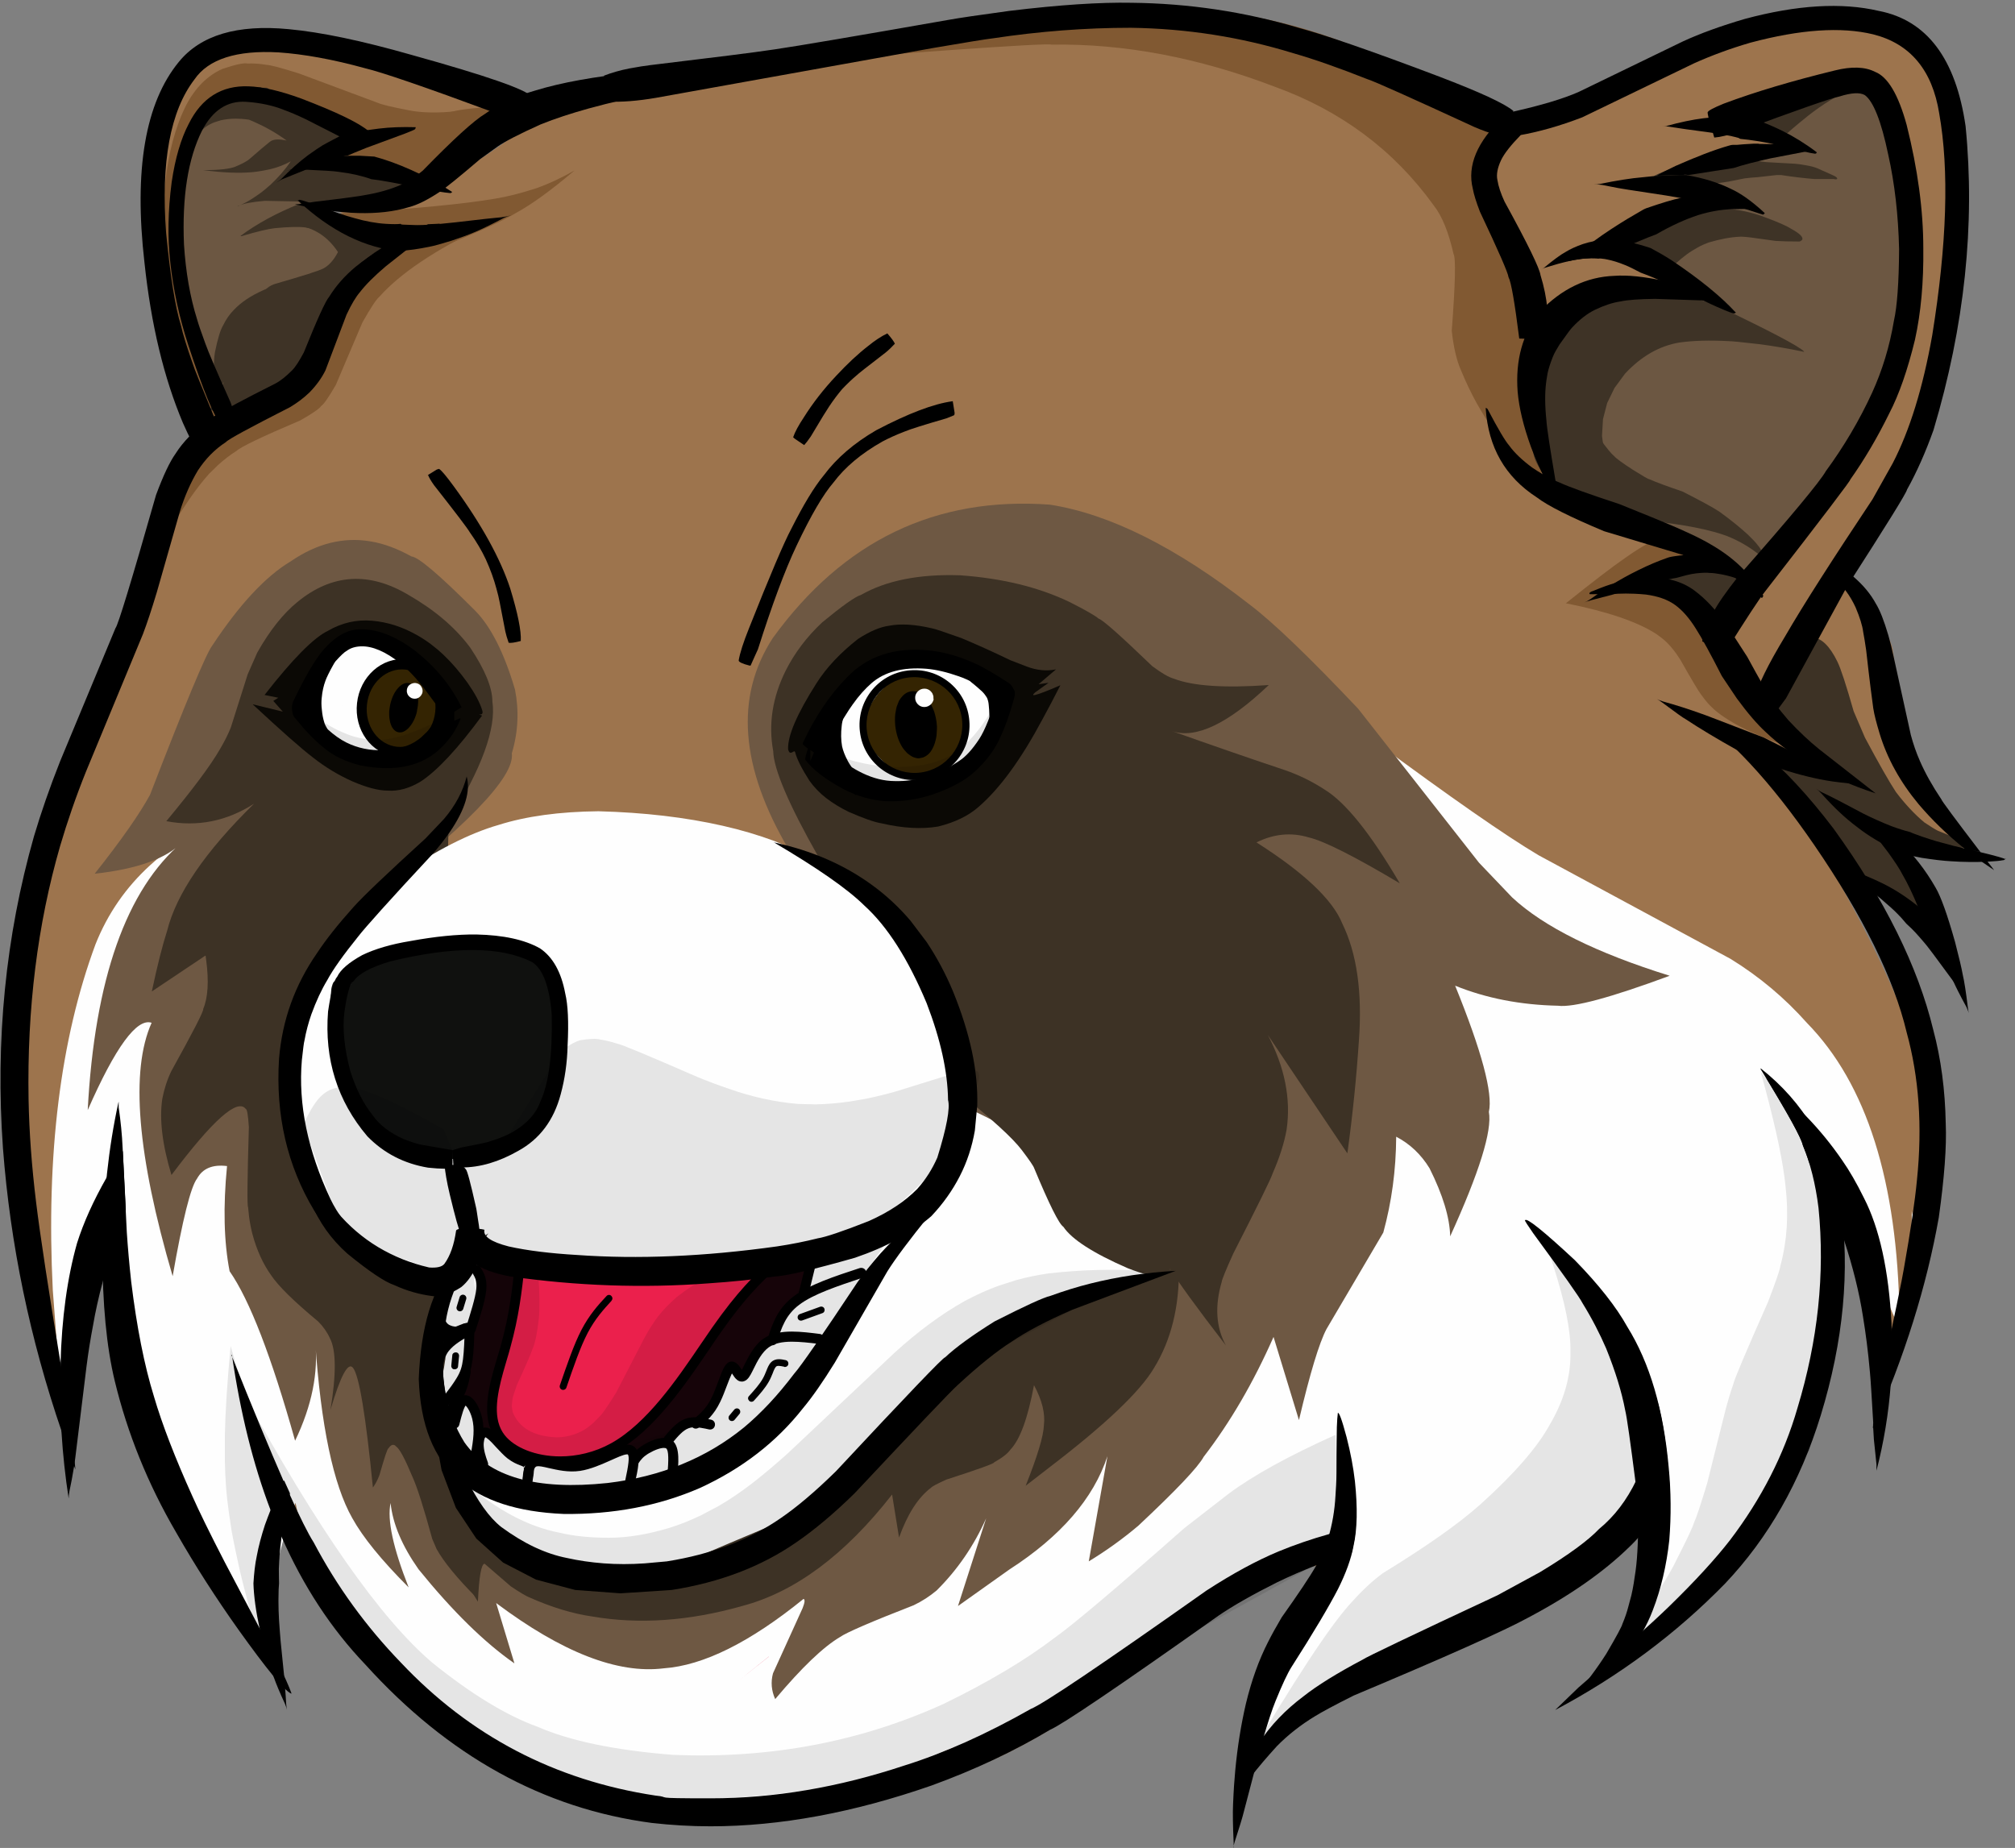 <?xml version="1.0" encoding="UTF-8"?>
<svg id="Layer_1" xmlns="http://www.w3.org/2000/svg" version="1.1" viewBox="0 0 1015.3 931.2">
  <rect x="0" y="0" width="1015.3" height="931.2" fill="#808080" stroke="none"/>
  <!-- Generator: Adobe Illustrator 29.1.0, SVG Export Plug-In . SVG Version: 2.1.0 Build 142)  -->
  <defs>
    <style>
      .st0 {
        fill: #9d744d;
      }

      .st1 {
        fill: #3e3326;
      }

      .st2 {
        fill: #3d3225;
      }

      .st3 {
        fill: #6e5843;
      }

      .st4 {
        fill: #160409;
      }

      .st5 {
        fill: #0b0905;
      }

      .st6 {
        fill: #eb204c;
      }

      .st7 {
        fill: #0a0904;
      }

      .st8 {
        fill: #10110f;
      }

      .st9 {
        opacity: 0;
      }

      .st10 {
        fill: #6c5742;
      }

      .st11 {
        fill: #342402;
      }

      .st12 {
        opacity: .1;
      }

      .st13 {
        fill: #fefefe;
      }

      .st14 {
        fill: #815932;
      }
    </style>
  </defs>
  <g id="layer1" class="st9">
    <path d="M-325.8-411.6l819.5,4.6,819.5,4.6c-4.9,873.6-9.8,1747.2-14.8,2620.8-546.3-3.1-1092.6-6.2-1639-9.2,4.9-873.6,9.8-1747.2,14.8-2620.8"/>
  </g>
  <g id="layer2" class="st9">
    <path d="M215.3,231.1l648.9-6.9,648.9-6.9c4.6,432.6,9.2,865.2,13.8,1297.8l-1297.8,13.8-13.8-1297.8"/>
  </g>
  <g id="layer3">
    <path class="st0" d="M44.9,376.2l27-90.7c8.6-28.5,17.8-49.1,27.3-61.7,12.2-14.5,30.7-23.4,55.6-26.9,8.6-40.6,22.4-65.8,41.2-75.5l-32.8-19.5c27.5,7.9,64.8-7.5,111.7-46.1,42.1-7,102-19.1,179.7-36.3l94.1-9.3,106.8,11.5,103.6,48.2-6.1,26.6,18.5,70.1,12.1,85.5c14.4,7.1,40.5,16.6,78.3,28.4l-31,17.9c12-6.4,41.6,21.8,88.9,84.6l-33-4.1c43.1,66.5,70.5,120.1,82.3,161,9.8,32,8.3,69.1-4.3,111.3-4.8,15.3-10,30.5-15.8,45.5-.4-51.3-11.2-87.4-32.5-108.3,4.5,71,.5,119.9-11.9,146.7-9.8,28.4-39.2,62.2-88.2,101.5l24-105.7c-12,28.8-27.5,50.3-46.6,64.5-8.8,6.1-19.1,11.5-30.8,15.9-55.3,18-83.9,28.3-85.8,30.9-19.8,10.7-36.5,26.1-50.2,46.1l48.1-99.7-5.8.3c-21.3.4-38.9,4.6-52.9,12.6l-18.2,13.1c-29.2,28-47.3,43.9-54.1,47.5-25.7,16.9-47.7,27.9-66.2,32.8-61.7,20.3-124.6,23.6-188.8,9.8-28.5-7.9-53-22.4-73.7-43.5-19-16.9-43.1-53.5-72.4-110-4,23.2-5.9,51.8-5.8,85.9-35.2-62.8-56.6-106.1-64.2-129.8-9.4-25.1-13.7-55-12.7-89.8l-28.5,81.5C-4.3,570.3.2,462.7,44.9,376.2"/>
    <path class="st13" d="M2825.5-28.8h0s0,0,0,0h0"/>
  </g>
  <g id="layer4">
    <path class="st13" d="M957.4,670.3l-.3-7.1c-1-67.8-16.5-117-46.7-147.8-11-12.4-23.8-23.2-38.4-32.2l-96.7-52.2c-16.7-9.9-44.4-29.2-83.2-57.9-28.5,56.5-54.8,94.9-78.8,115.2-9.4,8.4-19.8,15.5-31.1,21.4l-17.9,7.5c-12.5,4.3-26.2,6.8-41.3,7.6-15.2.7-31.6-.4-49.4-3.3-7.6.3-36.6-7.2-87.1-22.4-51.6-16.8-131.2-50.2-238.8-100.2l-25.7,9.7c-37.1,14-61.7,36.5-73.9,67.3-17.7,47.8-24.9,105.9-21.5,174.2l4,52.4,27.6-90.5c3.7,56.1,10.5,98.4,20.3,126.8,7.8,24.5,26.1,53.9,55.1,88.1,3.2-28.9,8.3-52.1,15.3-69.6,9.5,45.7,34.5,82.3,75,109.7,45.8,30.3,91.8,44.8,137.9,43.5,37.8-1.7,76.5-11.3,116-28.8,30.6-10.9,96.6-47.4,198.1-109.4-21.3,28.9-37.7,71.5-49.4,127.8,4.9-19.8,17.8-36.5,38.5-50.2,10.8-7.8,48.4-24.3,112.6-49.5,13.1-5.9,23.3-11.6,30.7-17.3,12.9-8.6,20.7-22.4,23.3-41.4,1.3,17.6-3.9,50.8-15.8,99.7,52.4-51.8,83.2-93.1,92.6-123.7,12.4-29.8,14.1-79.2,5.3-148.2l43.6,100.7"/>
    <path class="st7" d="M1021.1,353.3h0s0,0,0,0h0"/>
    <path class="st3" d="M426.1,447.3l-28.6-19.1c-24.6-41.6-27.3-77.2-8.1-106.7,35.5-49,82-71.4,139.6-67.2,30.1,4.7,63.7,21.5,100.6,50.3,11.8,8.9,30,26.4,54.7,52.5l60.9,77.6,16.7,17.5c16,14.9,42.5,28,79.4,39.5-29.7,11-48.5,16.1-56.3,15.1-18.7-.4-36-3.7-51.8-10.1,13.4,33,19.1,54.2,17,63.6,1.7,9.5-4.8,30.4-19.5,62.7-.2-9.4-3.7-20.9-10.4-34.3-4.3-7-9.9-12.3-16.8-15.9-.1,17-2.3,33-6.5,48.3l-28.6,48.6c-3.7,7-8.3,22.2-13.9,45.9l-12.8-41.9c-10.1,22.9-21.8,43-35.2,60.4-2.8,5.2-13.8,16.8-32.9,34.7-7.9,6.7-16.3,12.7-25,18l9.4-53c-7,21.3-23.5,40.4-49.4,57.1l-25.9,18.4,14.2-44.2c-6.2,13.9-14.5,26-25,36.4-3.5,2.9-7.3,5.4-11.5,7.4-21.6,8.4-34,13.8-37.1,16-8.6,5.1-19.4,15.5-32.7,31.3-1.9-4.2-2.3-8.6-1.1-13l14.9-32.8c1.1-2.8,1.3-4.3.5-4.7-27,21.9-50.5,33.6-70.5,35-23.2,2.9-51.3-8.1-84.4-32.9l9.2,30.4c-15.1-10.5-31.2-26.3-48.3-47.4-8.3-11.8-13-22.9-14.1-33.4-1.8,8.5,1.3,22.7,9.1,42.5-13.7-13.7-23.1-25.3-28.4-34.9-9.6-16.9-15.8-46.6-18.7-89.1,1.7,15.7-1.6,32.4-10.1,50.1-11.9-42.4-22.9-70.9-33-85.4-2.9-14.9-3.3-32.6-1.3-53-7.3-.9-12.3,1.2-15.1,6.3-3.2,4.2-7.3,20.6-12.3,49.2-17.9-61-21.4-103.6-10.6-127.7-7.4-2.5-18.2,12.1-32.2,44,3.5-66,19.4-111.1,47.7-135.1-7.7,8.2-22.5,13.6-44.2,16,13.4-16.9,22.7-30.2,27.9-39.8,17.8-46.1,28.3-71.2,31.3-75.1,13.6-20.6,26.8-34.9,39.7-42.6,13-8.9,26.4-12.3,40-10,6.8,1.1,13.7,3.7,20.7,7.6,3.4.2,14,9.2,31.9,27.1,8,8,14.8,21.3,20.3,40,2.1,10.7,1.6,21.4-1.6,32.1,1.6,11.9-23.1,37.4-74.1,76.5l-37.4,69.2,10.7,69.3,26.9,40.5,36.8,13.4c-1.2,70.9,6.8,112.3,24,124,14.3,14.1,44.8,21.3,91.6,21.7l80.4-32.5,60.3-68.7,106.5-51.7c-47.2-19.6-82.1-41.2-104.8-64.8l-52.7-129.2"/>
    <path class="st13" d="M483.4,589l2.4-8.3-23.8,34.8-21.7,35.4c-6,9.3-12.6,18.2-19.6,26.9-14.1,17.5-31,32.5-50.8,45-19.8,12.5-39.8,20.9-59.9,25.2-22.1,4.2-48.2,4.3-78.2,0,16.9,23,29.4,36.6,37.5,40.7,12.8,7.9,24.9,11.7,36.3,11.5,14.2.8,32.6-3.5,55.1-13.1l17.8-8.4c12.3-6.3,24.8-13.5,37.7-21.7,6.8-3.5,25.5-16.9,56.1-40.3,11.9-9.6,22.7-19.2,32.6-28.8,20.3-19.6,33.6-36.9,40.1-51.9,9.1-20,4.2-38-14.8-54-3.2-3.5-16.8-11.1-40.8-22.8l1.6.8-7.9,29.1"/>
    <path class="st13" d="M530.7,1069.7h0s0,0,0,0h0"/>
    <path class="st13" d="M963.3,610.4l-.2,31.1c.4-.9.7-1.8,1.1-2.8l.4-1.5.4-1.5.3-1.5.2-1.6.2-1.6v-1.6c.1,0,.1-1.9.1-1.9,0-2.6-.3-5.3-.7-8.2-.4-2.4-1-5.4-1.8-9"/>
    <path class="st6" d="M386.2,637.5h-.1c-7.7,2.4-15.6,4-23.5,4.7-6.3.6-17.5,1-33.6,1.3-9.9,0-28.3-1.4-55.4-4.3-8.4-.2-12.8-.2-13,.1-.7,7.5-.9,12.6-.7,15.2-2.5,11-3.8,17.2-3.9,18.6-.6,3.1-.7,4.6-.3,4.6-1.2,5.9-3.2,12.7-6,20.5l-.4,14.3.3,1.4c1.8,4.4,6.7,9.6,14.8,15.8,5.9,4.2,12.6,6.2,19.9,6.1l4.1-.2c2.8-.3,5.8-1,8.9-2s6.4-2.3,9.7-4c6-2.7,14.1-7.9,24.2-15.8,1.8-1.4,5.7-6.4,11.9-14.8l24.4-43.2c1.2-1.6,2.6-3.3,4.2-5l16.8-12.9-2.3-.4"/>
    <path class="st6" d="M253.2,706.2l-.9.2c-1.7.4-2.8.9-3.3,1.4-.4.6-.9,2.1-1.3,4.4-.6,2.7.2,5.4,2.2,8.1,1.1,1.6,2.6,3.4,4.5,5.4.9.9,2.2,2.1,4.1,3.4,2.7,1.5,5.9,1.8,9.6.9l17.2-4.7-32-19.2"/>
    <path class="st6" d="M383.4,641.4h-.1s-1.4.3-1.4.3c-.9.7-3.5,1.9-7.7,3.6-2.6,1-5.6,1.9-9,2.9l-106.5,79.1c.4.9,1,1.8,1.8,2.5,2.3,1.6,3.8,2.5,4.7,2.6,2.2.8,6,1.2,11.3,1.2,11.5-.4,19.7-1.8,24.4-4.2,6.9-2.7,14.9-7.7,24.1-14.9,2.8-2.5,5.3-5,7.2-7.5,24.4-32.4,41.6-54,51.7-64.9.2-.4,0-.6-.5-.6"/>
    <path class="st4" d="M403.8,637.5l-10.8,1.5c-3.7.4-7.8,3-12.5,7.7-13,14.9-21.9,25.7-26.7,32.5-6.6,8.9-12.8,17.9-18.7,27.1-9.3,10.1-16,16.6-20.3,19.5-.5.5-.8,1.4-.7,2.6l2.1,7.5c.4-1.2,2.2-2.9,5.3-5,1.3-.7,4.5-1.5,9.8-2.4,1.3-.4,2.5-.9,3.7-1.5l6.9-6.5c4.1-1.3,7-2.5,8.5-3.7,4-3.6,6.8-6.4,8.4-8.2l10.1-17.7c.2-.2.6-.1,1,.2,1.2,2.1,1.9,3.1,2.1,2.9.6.1,1.5-.4,2.7-1.7l4.9-7.3c3.8-3,6-5.1,6.8-6.3,1.6-3.6,2.9-6.4,4.1-8.3,7.1-9.7,10.9-15.1,11.2-16l5.3-10.2c.3-.6.4-1.4.6-2.3.2-2.1-1.1-3.4-3.8-4M316.4,735.8h0c0,0,0,.2,0,.2h0c0,0,0,.1,0,.1h0c0,0,0,.1,0,.1h0c0,0,0,.1,0,.1h0c0,0-.2-.5-.2-.5h0"/>
    <path class="st4" d="M248.7,634.4h0c-2.7,0-4.7.4-6.1,1.1-.7.4-1.4.8-1.9,1.3l-.7.9c-.4.6-.7,1.3-.8,2.1-.1.9,0,2.2.2,3.8,1.2,1.8,2.3,4.5,3.2,8.2.2.5.2,1.7,0,3.7,0,.6-.2,1.2-.4,1.7l-4.7,10.7-1.2,6.1c0,.8,0,3.1.2,7.1,0,.2-.2,2.2-.7,6-1.3,5.3-2.5,8.9-3.6,10.7-.3,1.1-.5,1.9-.5,2.6,0,.8.3,1.5.8,2,1.4,1.4,3,2.8,4.7,4,1.5,2.1,2.3,3.2,2.5,3.5.2.5.4,1,.4,1.5,0,2,0,3.3,0,3.9.6,2.7,1.1,4.2,1.5,4.6,1.9,2,4.4,2.5,7.4,1.5.4.6.7,1,1,1.3l-.2-1.6-.8.3c-1-1.5-1.8-3.2-2.2-5.1-.2-1-.4-2-.5-3.1v-1.7c-.2-1.2-.1-2.4,0-3.7l5.3-19.9,5.9-17.1c.3-1.3.5-2.2.5-2.5.2-3.4.4-5.9.6-7.6l2.5-13.2c.1-1.5.2-2.5.1-3.1,0-1.3-.2-2.4-.4-3.4-.4-1-.9-1.7-1.4-2-5.1-2.9-8.6-4.3-10.5-4.4"/>
  </g>
  <g id="layer5">
    <path class="st0" d="M915.9,8h-2.7c-7.3.3-14.5,1.5-21.6,3.6-40.6,16.7-75.6,32.7-104.9,48.1-9.7,3.8-20,4.7-30.9,2.8-2.8,7-4.9,14.2-6.2,21.5-.8,11.2-.9,17.5-.4,18.9,11.7,23.1,19.5,46.4,23.4,69.8,6.5-12.3,16-20.5,28.5-24.5,14-4.8,32.4-4,55.4,2.3.2-.9-.3-2-1.6-3.2-.6-.8-3.4-2.6-8.5-5.3l-42.6-17.1c40.6-14.5,66.3-22.2,77.3-23-1.9.4-16.3-3.4-43.2-11.4,1.3-1.9,6.5-3.9,15.4-6.1,4.5-1.4,21.7-4.3,51.6-8.8.7-.6.2-1.4-1.8-2.4l-32.5-11.6c-2.9-1.7-3.6-2.9-2-3.6l63.1-14.1c7.1-1,12.2.8,15.2,5.3,6.1,15.3,10.1,27.1,12,35.7l3.3,77.9c0,1.5-.3,4.2-1.1,7.9-5.4,22.9-10.2,36.7-14.6,41.3l-23.4,32.3-42.4,49.5c-2.4,3-4.1,5.8-5.1,8.4-2.1,17-2.8,26.4-2.3,28.3.6,2.9,5.6,10.4,15,22.5,3-10,9.2-22.7,18.7-38.1l5.1-14.7c29.2-35.9,44.8-56.7,46.8-62.3,10.7-30.2,16.3-47,16.9-50.3l9.1-52.4c1-22.7,1.1-35.9.2-39.6l-12.7-61.6-1.5-2.8c-9.6-14.8-27.9-22.6-54.9-23.4M888,353.3h0c0,.5-.2.9-.2,1.3l1.8.7-1.5-2h0"/>
    <path class="st0" d="M213.4,95.7l-3,1.8.6-.2.5-.2.4-.2.4-.2.3-.2.3-.2.2-.2.2-.2v-.2c.1,0,.1,0,.1,0M210.4,97.5h-.2c-.2.1-.4.2-.7.3-.2,0-.5.1-.9.2-.8-.2-1.6-.3-2.3-.3h-.5s-.5,0-.5,0h-.5c0,0-.5.2-.5.2l-.5.2-.5.2-.5.2-.5.3-.4.3c2.6-.4,4.8-.8,6.6-1.2.2,0,.4.1.6.2l1.2-.7M136.7,21.6h-6.5c-12.4,1.1-19.6,2-21.5,2.9-5.1,1.7-10.2,4.8-15.4,9.3-8.7,9.7-14,25-16.1,45.8-1,9.1-1,17.6.1,25.5l16.1,78.5c3.6,13.1,8,24.8,13.3,35.1-.1-.5,0-.8.1-.9,3.7-1.5,6-2.8,6.8-4,.8-1.2,1-2.5.7-4-5.9-9-13.4-23.9-22.4-44.7-2.4-6.5-3.6-14.4-3.6-23.6-.3-22.1,1-43.3,3.8-63.6,1.5-8,5.9-16.5,13.3-25.6,2.3-2.9,6.9-4.9,13.6-6,7.5.1,15.5,1.3,24.1,3.6,9.2,4.7,22.5,12.9,39.8,24.6-10.3,3.9-18.1,7.9-23.2,11.9,6.2-.7,16.4-.3,30.5,1.3,11.6,2.5,18,4.2,19.4,5,3,1.2,4.4,2.3,4,3.2,17-23,32.3-38.5,46-46.4l-32.8-6.4c-15.2-5.6-31.5-10.3-49-14-16.5-3.5-27.7-5.8-33.4-6.8,0-.3-2.6-.4-7.5-.4M106.7,218.6h0c0,.2.1.3.3.5l-.3-.5h0"/>
    <path class="st10" d="M845.6,282.2h-1.5c-1.9.2-3.5.5-4.7,1.1-.6.3-1.1.6-1.5,1.1l-.6.7c-1,2.1-.9,4.1.4,6.2.3.5.7,1,1.2,1.6,2.8,2.3,5.6,4.8,8.4,7.6l15.2,11.8c1.7,1.6,3.5,3.7,5.6,6.4l6.4-15.8c1.6-2.9,3.7-6,6.3-9.4-1.5-2.3-3.4-3.9-5.6-4.7-1-.3-2.6-.7-5-1.2-1.8-.7-3.3-1.3-4.4-1.7l-5.7-1.5-14.4-2.1"/>
    <path class="st10" d="M875,62.1l.2.7c.3.9.8,1.7,1.4,2.3l.5.4.5.4.6.3.6.3c2,.2,3.6.3,4.8.5l-8.6-4.9M887.3,67.5l2.4.4,2.2.4,1.9.4,1.6.5,1.4.5,1.1.5.8.6.6.6.3.6c-1.6.2-2.9.4-3.9.6-.7-.8-1.4-1.3-2-1.7-2.9-1.5-5-2.6-6.4-3.4M931.6,39.6h-.2s-44.1,11.9-44.1,11.9c-5.4,1.9-8.6,3.4-9.6,4.6-3.4,2.8-.2,6.6,9.6,11.4l-3.7-.5,10.2,5.8c1.3-1.1,2.5-.4,3.6,2l-3.6-2c-14.4,2.4-22.5,4-24.3,4.6-14.2,3.3-24.3,7-30.3,11.2,10.7,2.9,22.2,7.8,34.5,15-6.6-2.7-15.6-2.5-27.1.5-7.4,2.1-15.4,5.7-24.1,10.7-4.4,2.5-8.9,5.4-13.6,8.6v1.3c.3.8.9,1.5,1.8,2,12.5,3.6,20.7,6.6,24.6,9.2,5.7,3,10.8,6.6,15.2,10.6-15.8-4.7-35.7-1.2-59.5,10.4-6.2,3.2-10.6,6.6-13.2,10.1-3.8,7.1-6.4,14.1-7.8,21-.7,3.6-1.1,7.2-1.1,10.9-.4,1.8.2,7.5,1.9,17.1l3.7,14.2c0,1.5,2.6,5.2,7.6,11.3,2.1,3.5,10.8,9,26,16.6l5,2c7.3,1.2,15.4,2.9,24.2,5.1l7.1,2.6,35.3,24.8c2.9-2.2,5.6-4.8,8-7.7l40.1-49.2,14.5-21.2c12.6-23.3,19.3-37.9,20.1-44,3.6-20.6,5-33.1,4.4-37.5-1-17.3-3-31.3-5.8-42-1.5-6.6-3.2-13.5-5.3-20.9-2.9-7.3-5.3-12.4-7.1-15.2-4.4-7.1-7.4-11.4-9-12.8-2.6-1.7-5.2-2.5-7.8-2.3"/>
    <path class="st10" d="M130.9,44.6h-.5c-3.8,0-9.3,2.2-16.6,6.5l-4.2,3.3c-2.7,2.4-5.1,5.2-7.2,8.4-2.1,3.2-4,6.8-5.6,10.8l-3.7,9.9c-1.5,6.5-2.5,12.9-2.9,18.9-1.5,21.4-1.7,34.6-.6,39.5l9,24.1c3.5,15.7,5.7,24.4,6.4,26.2,2,4.8,4.9,10.5,8.6,17.2.7,1.3,1.7,1.9,2.9,1.9,4,0,7.6-1.1,10.8-3.1,6.2-3.9,11.8-8.5,17-13.9,4.1-4.4,12-16.5,23.5-36.3,3.8-5.3,8.8-11.9,15-19.5,5.6-6.7,12.1-12.1,19.7-16.3.1-.6-.4-1.2-1.7-1.7-8.6-1-15.7-2.7-21.3-5-15-6.9-23.1-11.3-24.1-13.3,13.2,1.4,23.2,1.6,30,.6,2.6-.3,4.9-.7,7-1.3l14.9-5.1c1.3-.5,2.1-1,2.3-1.4-.6-1.3-4.3-3.7-11.1-7.4-2.9-1.3-6.2-2.4-9.8-3.3-12.3-2.5-24.5-3.3-36.5-2.3l6.9-.4c11.1-6.7,18.1-9.7,21.1-9.1.7,0,.7-.9,0-2.5-2-4.3-10.2-10.1-24.6-17.4-9.1-5.1-17.4-7.8-24.7-8.2"/>
    <path class="st2" d="M416.4,438.7l-3.9-6.7c-15.1-26.6-22.7-44.5-22.9-53.5-2.5-13.6-.4-27.1,6.3-40.6,4.5-8.9,10.6-17,18.4-24.3,10.2-8.4,16.7-13,19.5-13.8,12.8-7.3,29.4-10.6,50-9.9,21,1.5,39.3,5.9,55,13.4,8.1,4.1,13,6.9,14.7,8.4,2.1.6,11.1,8.6,27.1,24,4.7,3.5,8.3,5.6,10.9,6.3,9.5,3.7,25.5,4.8,47.8,3.2-20.6,19.6-36.9,27.3-48.8,23.2,19.4,6.9,38.4,13.5,57,19.7,6.9,2.4,13.5,5.6,19.8,9.7,10.6,6.4,23.3,22.2,38,47.3-22.9-13.6-38.1-21.3-45.8-23.1-8.9-2.7-17.7-1.8-26.4,2.5,23.9,15.2,38.3,28.8,43.2,40.8,7.4,15.1,10.2,34.8,8.4,59.2-1.2,18.1-3.1,37-5.8,56.7l-40.1-59.7c8.6,16.4,11.7,32.3,9.5,47.6-1.2,6.9-3.6,14.3-7.1,22.3-.7,2.4-7.3,15.8-19.8,40.3-3.8,8.4-5.7,13.1-5.8,14.2-3.6,12.3-2.9,23,2.1,32.1-14.9-19.3-24.2-32.2-28.1-38.6-.3,5.2-7.4,5.1-21.3-.3-17.5-7.6-28.3-14.6-32.5-20.9-2.2-1.4-7.1-11.2-14.7-29.5-.3-1-2.4-4.1-6.2-9.1-4.5-6-15.2-15.8-32.2-29.4l-21.4-80-44.5-31.8"/>
    <path class="st2" d="M226.9,745.6l.8,1.8c7.3,15.5,17.6,27.4,30.8,35.6,12.4,6.9,31.5,12.5,57.4,16.7,41-17.6,69-29.5,84.3-35.7l14.7-5.6c3.5-1.2,5-1.4,4.3-.8-3.4.5-3.1-1.7.7-6.6,5.1-6.4,12.2-13.9,21.2-22.5,20.1-19.6,42.3-37.9,66.7-55,23.1-16.2,51.8-27.7,86.2-34.7.3,19.6-3.9,36.5-12.5,50.5-7,11.9-24.5,28.5-52.3,49.8l-12.4,9.6c5.9-14.8,9-25,9.2-30.6.7-5.8-.9-12.5-5-20.1-3.1,16.6-7,27.4-11.9,32.5-1.4,2-4.1,4.1-8.2,6.4.3.5-7.7,3.4-24.1,8.7-4.6,2.1-7.1,3.4-7.7,4.1-6.6,5-11.9,13.4-16.1,25.1l-3.5-21.7c-23.8,30.5-49,49.2-75.6,56.2-26.8,7.6-51.9,9.3-75.3,5.3-9.9-1.4-20.6-4.6-32.2-9.8-1.5-.6-4.5-2.4-9-5.4l-13.2-11.4c-1.7,0-2.8,6.4-3.4,19.1-4.7-7.4-7.7-13.6-9-18.7-.9-4.1-1.1-8.9-.6-14.5l-4.3-28.3"/>
    <path class="st2" d="M103.6,481.6l.3,2.3c1.4,10.6.9,18.8-1.5,24.5.3,1.1-5.1,11.5-16.1,31.4-2.2,4.6-3.6,9.2-4.5,13.8-1.6,10.4,0,23.3,4.6,38.5,20.9-27.8,33.4-38.9,37.5-33.2.6,0,1.1,3.1,1.5,9-.8,26.5-.9,40-.4,40.4l.5,4.8c.4,3.1,1,6.1,1.7,8.8,2.2,8.2,5.4,15.1,9.4,20.7,3.6,5.4,11.4,13.1,23.7,23.3,2.5,2.5,4.5,5.3,5.9,8.4,3.2,6,3.3,18.1.3,36.2,5.1-17.3,8.9-24.4,11.4-21.2,3.1,4,6.4,24,10,60.3,1.3-1.8,2.4-3.9,3.3-6.3,2.6-9.1,4.1-13.6,4.5-13.4,1.3-2,2.7-2.4,3.9-1,1.7,1.1,4.4,6.1,8.1,15,2.5,5.4,5.8,15.9,10.1,31.6l2.2,5.1c3.5,6.3,10.2,14.6,20.4,24.8l-20.5-156,6.2-235.5c16.7-26.8,24-46.9,22-60.4,0-6.9-3.7-16-11.2-27.2-7.6-10.2-17.9-18.9-30.9-26.4-20-12-38.8-10.8-56.2,3.5-7.1,5.8-13.9,14.3-20.2,25.5l-4.8,10.9-8.5,26.8c-1.3,3.3-3.1,6.9-5.4,10.8-4.8,8.4-13.9,20.5-27.1,36.4,15.7,3,30.5,0,44.2-8.8-24.6,24.1-39.2,45.5-43.8,64.1-2.3,7.1-4.9,17.3-7.7,30.5l26.9-18"/>
    <path class="st6" d="M387.4,834.8l-7.8,6.2-7.8,6.2,15.5-12.4"/>
    <path class="st2" d="M918.9,305.2l-.9,1.1c-2.5,3.2-5.1,7.9-7.8,14.1-3.8,4.8-5.9,7.7-6.4,8.5-4,7.7-6.7,12.6-8,14.6-3,3.7-5.5,7.6-7.6,11.9-1.1,1.7-2.4,3.2-3.7,4.5l72.8,45.5c.4.2.7.2.9,0,.3-.8-.2-2.3-1.5-4.6-4.4-6.5-8.9-13.7-13.3-21.3-3.2-5.3-9.8-17.6-19.7-36.9-2.7-7-4.6-13.4-5.5-19.1s-.7-5.6-.7-8.1l.2-3.7c.2-2.4.7-4.6,1.3-6.7"/>
    <path class="st14" d="M1224,808.7l53.1,255.7c5.4,2.6,7.6.1,6.6-7.5-4.2-17.3-8.8-38.7-13.7-64.2-5.3-35.8-9.1-59.2-11.4-70.1-8.2-31.7-14.9-55.7-19.9-72.2-1.7-6.1-5-16.4-10-30.9l-2.5-6.4-2.1-4.4"/>
  </g>
  <g id="layer6">
    <path class="st13" d="M195.1,445.2l5.8-3.9c18.9-12.9,35.7-21.4,50.3-25.6,13.9-4.4,30.7-6.7,50.3-6.9,23.2.6,44.1,3.1,62.6,7.3,9.3,2.1,18,4.7,26.1,7.7l11.7,4.9c7.5,3.5,14.5,7.4,20.8,11.8,15,11.1,27.4,23.7,37.1,37.8,3.3,3.1,9.1,14.4,17.6,34.1,2.9,8.1,5.2,16.6,6.8,25.5,2.1,18.4,1.4,31.8-2.3,40.3-6.9,15.1-16.7,26.3-29.4,33.5-9.5,6.2-26.4,14.2-50.8,23.9l-93.4,7.5-66.7-16.1-19.1,16.9-42.3-12.4-23.1-34.5-8.1-62.9,9.3-48.8,36.8-40.1"/>
    <path class="st0" d="M928.2,290.8h-.3c-.9.2-1.5.6-1.8,1.2-10.1,15.5-18,28.1-23.5,37.8-5.4,8.9-9.2,16.9-11.3,24.1,0-1.9-.3-3.3-.6-4.1l-3.6,5.4c0,1.6.6,2.9,1.7,3.9,3.6,3,9.6,8.7,18,17.3,1.2,1.2,5.4,4.3,12.7,9.4-7.7.5-19.4-1.6-35.2-6.4-.8-.2-1.1.3-.9,1.3.3.7.9,1.7,1.9,2.9l27.7,30.9c8.9,11.2,14.8,20.6,17.7,28.1,14.9,3.4,23.7,6.5,26.5,9.3,9.7,8,17.4,18.1,23.1,30.3-.6-5.8-2.6-13.1-5.9-21.7-1.7-4.3-3.7-9-6.1-14-.8-2-5.1-10.4-13.1-24.9.2-.4,1.1-.3,2.7.2l24.4,8.3,12.9,2.8c-10-8-19.8-22.8-29.3-44.6-2.1-4.8-4.5-12.7-7.2-23.5l-2.2-11.7c-1.1-12.5-2-20.8-2.7-24.9-.1-1.6-.8-3.7-2-6.4-1.8-3.8-5.7-10.7-11.7-20.8-6.2-7.6-10.1-11-11.8-10.3"/>
    <path class="st5" d="M528.2,344.2l-2,1.4-4.6,3.3-.9.9c-.3.5,0,.6.9.4,1.8-.4,6.1-2,12.7-4.9-3.2,6.3-6.2,12-9,17.1-10.7,20.1-21.4,34.8-32.1,44.1-5.2,4.6-12,7.9-20.5,10-8.3,1.4-17.8.9-28.5-1.6-3.7-.6-9.3-2.6-16.6-5.8-4.1-2-7.9-4.3-11.4-7-3.1-2.4-5.9-5.3-8.3-8.6-3.9-6.1-6.4-11-7.3-14.6-.3-.3-.4-.4-.5-.3-1,.6-1.6.8-1.9.7-.4,0-.8-.6-1.1-1.7-.3-6.8,4.5-17.9,14.3-33.3,5-7.9,12-15.3,20.9-22.3,6-3.9,11.2-6.1,15.8-6.7,5.7-1.1,12.8-.7,21.4,1.3,1.4.2,6.3,1.9,14.8,4.9,7.2,3,15.5,6.7,24.8,11.2l8.3,3.2c5,1.9,10,2.4,14.7,1.4l-8.8,7.5,4.9-.7"/>
    <path class="st5" d="M237.7,358.7l.7.3c3.7,1.7,5.3,1.3,4.6-1-1.2-4-3.7-8.6-7.4-13.9-7.8-10.9-16.2-18.8-25.2-23.9-7.3-4.2-14.9-6.7-22.8-7.4-7.9-.7-15.4,1-22.4,5.1-7.1,3.4-17.8,14.2-31.9,32.3l6.9,1.4-2.5,1.6,4.8,5.4-15.2-3.7c14.1,13.1,24.2,22.1,30.5,26.9,6.1,4.8,12.7,8.8,19.9,12,7,3,12.9,4.6,17.6,4.6,5.5.4,11.1-1.2,16.7-4.6,8.4-5.5,18.7-16.6,30.9-33.2l-4.9-1.9"/>
    <path class="st2" d="M884.6,380.4l47,64.4c5.3,1.5,11.2,4.2,17.7,8,3.3,1.9,6.7,4.1,10.2,6.6,1.6.9,7.2,5.3,17,13.2-9.8-19.1-18.3-33-25.5-42-6.6-9-18.2-20.3-34.8-33.8-9-6.2-15.1-10-18.4-11.4-4.6-2.3-9-4-13.2-5"/>
    <path class="st2" d="M932.9,410.5h-.3c-.9,0-1.8.2-2.6.5l50.5,61.8c-1.2-3.4-3-6.5-5.4-9.3-2.1-7-4.5-12.9-7.4-17.7-3.6-5.5-8.9-12.9-15.9-22.4-3.4-3.9-6.5-6.8-9.3-9-.8-.8-2.8-1.9-6.1-3.4-1.3-.4-2.4-.6-3.6-.6"/>
    <path class="st2" d="M913.6,321.1h-.4c-.9,0-1.9.4-2.8.9l-9.3,10.2c-2,2.1-5.7,7.7-11.1,16.8-.5.6-1.1,1.1-1.8,1.5v.7c.3,2.4.8,4,1.3,4.7,1.1,2.1,3.4,5.5,6.8,10.2,5.3,6.2,11.2,11.7,17.8,16.4,2.1,2.1,2.9,3.1,2.6,3.2-.2.5-.6.7-1.3.7l-15.9-1c-1.7,0-2.5.2-2.2.5,4.4,4,8,6.3,10.9,7.1,0,.5.9,2.1,2.8,4.9,1.8,2.2,4.2,4.6,7.3,6.9,4.9,4.1,10.1,7.2,15.5,9.5,4.4,2.4,15,6.2,31.7,11.5,5.5,1.3,12.1,1.9,19.6,1.5,2.8,0,5.9-.3,9.3-.5.2-.6-5.8-3.3-18-8.2-1.4-.7-3.7-2.1-6.8-4.2-4.8-4-9.6-9.1-14.3-15.3-3.3-5-8.5-14.1-15.6-27.4l-5.7-13.3c-3.8-13.3-6.5-21.6-8.2-25-3.7-7.6-7.8-11.7-12.2-12.2"/>
    <path class="st14" d="M107.5,218.9l-44.8,95.1c15.4-35.6,29.6-60.7,42.7-75.3l4.5-4.4c3-2.7,6.1-5.1,9.3-7.1,2.1-2,12.7-7.1,32-15.3,6.4-3.6,9.9-6.1,10.6-7.3,1.2-.7,3.7-4.2,7.4-10.6l13.4-31.5c4.2-7.4,7-11.7,8.5-12.9,10.5-11.8,28-23.6,52.7-35.4l-31.4,1.6-36.4,23.9-68.4,79.1"/>
    <path class="st14" d="M258.4,53.3h-3c-13.9.8-23.1,1.7-27.7,3-.9.1-3.2.8-6.8,2.1l-13.4,5.4c-1.7.6-3.5,1.2-5.4,1.8l-3,.8c-2.1.5-4.4,1-6.8,1.5-12.7,2-19.9,3.2-21.4,3.6-2,.4-3.6.9-4.8,1.3l-1.5.8c-2.3,1.7.5,3.9,8.6,6.8,3.9,1.7,18.7,6,44.3,12.9l40.8-39.9"/>
    <path class="st14" d="M198.2,71.2l-.9.2c-3.2.8-6.3.5-9.3-.9l-14.1-9c-3.3-2-7.4-3.7-12.3-5.3-9.5-2.4-17.2-3.5-23.2-3.2-21.2.5-35.2,6.9-42.2,19-3.5,6.1-5.6,14.4-6.2,24.8-.5,10.3.2,21.1,1.9,32.3,4.7,30.6,12.8,59.9,24.4,88l-16.2-3.9c-8.2-24.8-13.6-47-16.3-66.5-4.2-40.9-.8-72.2,10-93.7,4.6-8.8,10.7-14.9,18.3-18.3,6.6-2.2,10.8-3.1,12.6-2.7,3.1-.1,6.3.1,9.7.7,1.6,0,7,1.4,16.2,4.3l39.7,14.8c2,.9,7.1,2.1,15.3,3.7,10,2.1,24.1,1.4,42.4-2.1l-49.7,17.9"/>
    <path class="st14" d="M296.3,47.4h4.2c17.6-.4,33.7-2,48.4-4.8l33.1-6.3c50.1-11,82.7-17.8,97.9-20.4,24.8-4.7,49.3-8.1,73.4-10.3,44.5-4.6,86.6,1,126.4,16.7,17,7,36.3,16.8,58,29.5,11.8,6.5,18.2,11.3,19.1,14.4.5,1,.2,2.4-.7,4-4.5,5.5-6.9,8.9-7.2,10.3-1.2,2.8-1.6,5.9-1.3,9.5,1,5.1,2.1,8.8,3.2,10.9l21.4,44.9c3.7,10.3,5.8,17.4,6.3,21.3,3.6,14.3,2.8,39-2.2,74-17.2-13.1-30.6-31.2-40.1-54.4-2.2-4.9-3.8-11.6-4.7-20,1.8-23.8,2.1-36.7.9-38.7-2.5-11-5.8-19.2-10-24.5-20-27.8-46.7-47.7-80.1-59.8-38.5-14.7-76-21.8-112.4-21.2-2.2-1-71.4,3.9-207.5,14.6l-26.2,10.3"/>
    <path class="st14" d="M855.1,281.1l-31,13.9c14,1,25.5,6.5,34.5,16.5,8.7,8.3,23.6,30.1,45,65.5-18.2-5.9-31.4-12.3-39.6-19.2l-2.5-2.4c-1.6-1.7-3-3.5-4.3-5.3-1.4-1.8-4.9-7.7-10.5-17.6-1.2-1.9-2.5-3.8-4-5.6-1.4-1.8-3.1-3.5-4.9-5l-2.9-2.2c-9.4-6.2-24.7-11.5-45.9-15.7,13.5-10.8,23.4-18.4,29.8-22.8,7.9-5.6,14.3-9.2,19.3-10.9,4.7-1.3,8.3-.9,10.8,1,1.3.8,3.2,2.7,5.5,5.7l1,4.1"/>
    <path class="st14" d="M165.6,107.9l7.9-.5c35.1-2.2,60.4-4.6,76-7.3,5.7-.9,12.6-2.6,20.9-5.3,5.7-2,12-4.9,19.1-8.9-11.8,10-21.6,17.1-29.3,21.3-7.4,4.4-20.2,10.2-38.4,17.4l-56.2-16.6"/>
    <path class="st14" d="M1391,623.7h0s0,0,0,0h0"/>
  </g>
  <g id="layer7">
    <path class="st8" d="M247.3,476.6h-4.8c-19.9.7-36.9,2.8-51.3,6.6-7.9,2.7-13.7,9.1-17.3,19.1-.2,11.3.7,21.8,2.6,31.5l4.8,17.7,3.1,5.6,11.2,10c5,6.8,8,10.1,9.1,10,4.1,2.5,7.5,4.2,10.1,5.1,4.4,1.3,9,1.9,13.8,1.8,5.2-.2,9.9-1.1,14-2.6,9.4-3.1,16.3-6.2,20.8-9.1.7-.5,1-1.1.9-1.7l-3.1.6c7.6-5.1,12.2-10,13.7-14.6.8-1.5,2.1-6.9,3.9-16,1.7-10.3,2.6-16.2,2.7-17.8-1.4-15.8-1.9-24.9-1.5-27.5l-1.9-6.7c-2.1-3.2-5.9-6.4-11.3-9.5-7.6-2.3-14-3.2-19.3-2.5"/>
    <path class="st8" d="M180.7,496.9l-.9.9c-2.3,2.4-4.2,5.4-5.9,9.1-.2-.1-.5,2.9-.8,9.1-.2,9.3,0,17.9.7,25.8.6,4.9,1.8,8.8,3.5,11.9,4.3,6.5,8.3,11.6,12.1,15.2,5.1,4.6,8.3,7.1,9.4,7.6,1.9,1.3,4.4,2.6,7.6,4.1,2.7,1.4,6.2,1.9,10.3,1.5,4.3-.8,7.8-2,10.5-3.6l-46.5-81.4"/>
    <path class="st8" d="M169.3,494.3h-.2c0,0-.3,0-.6.2-.2.1-.4.4-.6.7-.2.4-.4.9-.6,1.6-.1.4-.3,1-.4,1.8v.4c-.1.6-.1,1.5-.2,2.8v.7c0,.4.1.9.2,1.3.2,1.3.5,2.4,1,3.5l5.1-10.6c-1-1-1.8-1.6-2.4-1.9-.2-.2-.6-.3-1.3-.4"/>
    <path class="st8" d="M91.4,564.2h0c0,0,0,.1,0,.1h0c0,0,0,.1,0,.1h0s0,0,0,0h0s0,0,0,0h0s-.1-.4-.1-.4"/>
    <path class="st8" d="M181.1,495.5h-.5c-1,.1-1.8.5-2.4,1.1-2.3,2.3-3.8,4.3-4.7,5.9-.5.9-1,1.9-1.4,2.9l-.6,1.5c-.3,1-.6,2-.8,3.1-.1.6-.2,1.3-.2,2,0,2.8.8,6.3,2.4,10.5,1.3,3,2.7,6.2,4.3,9.5,1,1.9,2,3.2,2.8,3.9l5.2-39.3c-1.9-.8-3.2-1.2-4.1-1.1"/>
    <path class="st13" d="M462,336.1h-1.1s-10.7.1-10.7.1l-2.9.6c-3.8.6-7.2,2.1-10.2,4.5-3.8,3.4-8.8,10.5-15.1,21.2-3.9,6.2-6.2,11.5-6.9,15.9-.4,2.7,0,4.7,1.1,6l2.9,2.7c1.4,1.2,2.9,2.2,4.7,3.2,3.5,2,7.7,3.6,12.6,4.9,2.5.6,5.1,1.2,8,1.7,2.6.1,4.7.2,6.2.2,2.4,0,4.7,0,6.9-.3l3.2-.3c2.1-.3,4.1-.6,6-1.1,5.3-1.2,10.4-3.5,15.6-6.8,10.2-6.4,16.8-15.4,19.6-26.9l1.1-6,.5-6.4c-.9-1.6-2.3-2.9-4.1-4.1-1.7-1.2-3.5-2.2-5.5-3.2-5.2-2.2-8.5-3.4-9.9-3.6-.8-.4-5-1.1-12.6-2.2-.5-.1-3.6-.2-9.4-.2"/>
    <path class="st13" d="M181.6,322h-1.3c-2.9.2-7.6,2.3-14,6.3-1.8,1.3-4.1,3.8-6.9,7.5-1.5,2-2.4,3.3-2.7,4-2.3,5-3.7,8.5-4.4,10.5-.4,4-.4,6.7,0,8.3.7,2.3,2.9,5.1,6.5,8.5,1.1.9,2.2,1.8,3.5,2.5,1.2.8,2.5,1.5,3.9,2.1l2.1.9c5,1.7,12.9,2.4,23.8,2.2l13.9-1.9c.7-.1,1.9-.6,3.7-1.4,4-2.3,7.1-4.7,9.2-7.3,2.5-4.2,3.7-7,3.6-8.6l2.1,3.8c-.5-2.9-2.6-7-6.3-12.2-3.1-3.5-7.3-7.5-12.4-12.2-2.2-1.8-4.2-3.4-6.2-4.8-1.1-.9-3.9-2.7-8.5-5.2-3.5-1.8-6.8-2.8-9.7-3.1"/>
    <path class="st13" d="M215.8,353.4l-60.8,3c.1,1.7.6,3.1,1.4,4.2,8.5,8.9,13.5,13.8,14.8,14.6,4.1,2.9,6.9,4.6,8.5,5,3.2.9,6.4,1.3,9.7,1.2,1.6-.1,3-.3,4.2-.4,2.5-.9,7.6-2,15.5-3.2,3-.7,5.1-1.7,6.5-3.1,3.3-3.8,5.4-6.5,6.3-8,.4,0,.8-2.8,1.2-8.7.1-1.4-2.3-2.9-7.3-4.5"/>
    <path class="st13" d="M336.8,252.6h0M337.3,254.5h0Z"/>
    <path class="st13" d="M456.8,364.3h0c1.6,7.1,2.9,13.4,3,14.8h0c-.1-1.8.8,2.2-2,2.8h0c-2.7.6-3.6-3.3-3-1.7h0c-.5-1.3-2.1-7.5-3.7-14.6h0c-1.6-7.1-2.9-13.4-3-14.8h0c.1,1.8-.8-2.2,2-2.8h0c2.7-.6,3.6,3.3,3,1.7h0c.5,1.3,2.1,7.5,3.7,14.6h0M451.9,365.5h0c-1.7-7.3-3.1-13.1-3.5-13.9h0c-.7-1.9,0,2,2.8,1.3h0c2.7-.6,1.8-4.5,1.9-2.4h0c0,.9,1.2,6.7,2.9,14h0c1.7,7.3,3.1,13.1,3.5,13.9h0c.7,1.9,0-2-2.8-1.3h0c-2.7.6-1.8,4.5-1.9,2.4h0c0-.9-1.2-6.7-2.9-14Z"/>
    <path d="M401.5,284h0M402.7,288.9h0Z"/>
    <path d="M1221.7-2744.2h0M1218.1-2740.7h0Z"/>
    <path d="M253.7-166.3h0M252.9-161.3h0Z"/>
    <path d="M310.5-37.5h0M309.7-32.5h0Z"/>
    <path d="M310.5-37.5h0M309.7-32.5h0Z"/>
    <path d="M222.1,358.4h0c-1.3,12.1-11.6,21.3-23.2,20h0c-11.7-1.3-19.7-12.4-18.4-24.5h0c1.3-12.1,11.6-21.3,23.2-20h0c11.7,1.3,19.7,12.4,18.4,24.5h0M217.2,357.9h0c1.1-9.7-5.4-18.1-14-19h0c-8.6-.9-16.7,5.8-17.7,15.6h0c-1.1,9.7,5.4,18.1,14,19h0c8.6.9,16.7-5.8,17.7-15.5Z"/>
    <path d="M118.3,91.7h0M117.7,96.7h0Z"/>
    <path class="st11" d="M465,341.6h-.7c-6.6.3-11.1,1-13.6,1.9-1.7.7-3.9,2.2-6.5,4.6-1.8,1.5-3.5,3.8-4.9,6.9-1.6,4.1-2.6,8.2-3.1,12.5,0,1,.7,3.4,2.4,7.2l3.2,5.2c7.4,5.9,13.9,9,19.4,9.1h1.2c0,0,1.8-.4,1.8-.4l1.5-.6c1.9-.9,5.2-2.7,9.8-5.5,3.3-2.6,5.4-5.1,6.3-7.6,0-1.5,0-3.1.3-4.8l-.3-9.5c-.2-1-.4-1.6-.6-1.9-1.3-2-3.3-3.8-5.9-5.3-2.1-.9-3.7-.9-4.9-.2l6.2-5c-.2-.9-.5-1.7-.9-2.4-.8-1.4-2.1-2.4-3.8-3.1-.8-.3-1.8-.6-2.9-.7h-1.7c-.2-.3-.5-.4-.8-.4h-1.3"/>
    <path class="st11" d="M435.6,365.1c-.6-7.1,9-21.8,20.3-24.9,8.6-2.4,15.6,1.3,19.1,3.9s3.9,2.2,4.7,3.1c.4.4.9,1,1.1,1.5.5,1.3,2.1,1.8,3.1,3.8l1.9,8.2c.2,2.3-.2,7.3-.7,9.9-.3,1.8-.5,3.9-1.1,5-.3.6-4.2,4.5-7.9,9.9-3.7,5.4-15.2,4.9-21.5,4.4-7.1-.5-17.1-15.9-18.9-15v-9.9Z"/>
    <path class="st11" d="M473.2,346h-.2c-.6,0-1.2.1-1.9.4-.4.2-.8.4-1,.6-.3.3-.6.8-1,1.5,0,.1-.2.4-.4.9l-.2.6,10,7.4c-.3-.2-.4-.5-.5-1,0-.2,0-.6-.1-1.2l-.3-4.3c-.2-1.1-.4-1.9-.7-2.5-.2-.4-.4-.7-.7-1,0,0-.3-.3-1-.7-.3-.2-.7-.4-1.1-.4,0,0-.4,0-.9,0"/>
    <path class="st11" d="M208,337.4c-1.4-1.1-2.6-1.6-3.4-1.7-3.1-.2-5.8-.2-8,.4-3.7,1-7.2,3-10.5,6.1-1,1.7-1.9,3.4-2,5.3-.4,3.9-.2,6.8-.2,8.9,0,2.8-.7,5.3-.1,9.3,1.1,8.2,11.4,15.9,18.4,12.8,4.5-2,7.6-3.8,8.9-3.9,1.4,0,3.4-.4,5.7-2.1,3.8-2.9,5.2-7.2,5-12.2-.3-6.3-2.8-10.9-7.6-13.5l-6.1-9.5Z"/>
    <path class="st11" d="M209,350.3l-18.1,14.8c-.7,1.7-1.1,2.7-1.1,2.9.1,1,.4,2,.8,2.9.5.8.8,1.3,1,1.4.3.3.6.5,1,.8.8.5,1.7.9,2.8,1.2,2.2.5,4.6.6,7,0,4.4-1.1,7.5-2.2,9-3.3l1-.9.6-.7c.4-.5.7-1.1.9-1.7.2-.6.4-1.3.5-2.1v-1.2c0-.8,0-1.7-.1-2.6-.2-.9-.5-1.8-.8-2.7-.8-2.2-1.4-3.5-1.7-3.9-.9-1.7-1.9-3.3-3-4.8"/>
    <path d="M471.9,363.8l.2,2.3c0,.6,0,2-.2,4.4-.1.9-.3,1.8-.5,2.6-.4,1.7-1,3.2-1.8,4.6-.8,1.4-1.7,2.4-2.8,3.1-.5.4-1.1.6-1.7.9-1.5.4-2.4.5-2.8.4-1.3-.2-2.5-.6-3.6-1.4-.6-.4-1.1-.8-1.7-1.3-1.3-1.4-2.1-2.4-2.3-2.8-1.9-3-3.1-6.6-3.6-10.8-.2-2.2-.2-4.2,0-6,.4-2.2.6-3.5.8-3.9.3-.8.6-1.6.9-2.3.1-.4.7-1.4,1.9-2.8.5-.5,1-1,1.5-1.3,1-.7,2.2-1.1,3.5-1.2,1.3,0,2.6.2,3.8.8.6.3,1.2.7,1.7,1.1,1.3,1.2,2.1,2.1,2.4,2.5,1,1.4,1.9,2.9,2.6,4.6.8,1.8,1.3,4,1.7,6.5"/>
    <path d="M210.2,358l-.4,1.7c-1,3.3-2.5,5.8-4.4,7.6-1.9,1.7-3.7,2.2-5.6,1.4-1.7-.9-2.9-2.8-3.4-5.7-.2-.9-.3-1.9-.3-2.9v-1.6c.1-1.1.3-2.2.5-3.4.8-3.5,2.1-6.3,3.9-8.3,1.8-2.1,3.7-2.9,5.6-2.6,1.9.5,3.2,2.1,4,4.7.8,2.6.8,5.7,0,9.2"/>
    <path class="st13" d="M470.4,352v.6c-.4,1.3-1,2.2-2.1,2.9-1,.7-2.2.9-3.5.7-1.3-.3-2.2-1-2.9-2-.7-1-.9-2.2-.7-3.5.3-1.3,1-2.2,2-2.9,1-.7,2.2-.9,3.5-.7,1.3.3,2.2,1,2.9,2,.2.3.4.7.5,1.1l.2.6c0,.4.1.8,0,1.2"/>
    <path class="st13" d="M212.8,349.2l-.2.5c-.5,1-1.2,1.7-2.1,2.1-1,.4-2,.4-3.1,0-1-.5-1.7-1.2-2.1-2.1-.1-.3-.2-.6-.3-1v-.5c0-.4,0-.7.1-1.1.3-1.1.9-1.9,1.9-2.4s1.9-.7,3-.4c1.1.3,1.9.9,2.4,1.9.5.9.7,1.9.4,3"/>
    <path class="st13" d="M450.6,622l-.7.2c-2.1.7-3.9,1.3-5.5,1.6-3.4.8-8.2,1.7-14.3,2.8l-9.8,2.5c-2.4.8-5.7,1.9-9.9,3.4-1.6.9-2.6,1.6-2.9,2.3-1,1.5-1.5,2.8-1.7,3.9-.5,2.6-.9,5.1-1.2,7.4,0,.4-.2,1.5-.3,3.3v.4c0,.7.4,1.2,1.2,1.5,0,.2,1.4,0,4.4-.8,3.3-1.1,6.6-2.2,10.1-3.2,1.7-.5,3.5-1,5.3-1.5l9.5-2.4c2.5-1,5.2-2.2,8.2-3.7,1-.6,1.8-1.4,2.5-2.3.5-.8.8-1.3.9-1.5,1.2-4.9,2-7.9,2.7-9.1.8-1.9,1.6-3.5,2.5-4.6h-1"/>
    <path class="st13" d="M436.8,641.9h-.6c-1.5,0-3.4.5-5.7,1.2-10.6,3.5-16.8,5.7-18.7,6.7-6.8,3.7-11.2,6.3-13.4,8-1,.7-2.6,2.3-4.7,4.6-1,1.2-1.7,2.2-2.2,3.1-1.2,2.5-1.8,4.2-1.7,5.2,0,1.2.5,2,1.5,2.4,1.5.6,2.9,1,4.3,1.2l13.7,1.1c1,.1,3.3.7,7,1.6.8.2,1.6.2,2.2.2.8-.2,1.7-.9,2.6-2.3,4.9-9.2,7.6-13.8,8.2-13.8l9.4-19.1c-.6-.1-1.2-.2-1.8-.2"/>
    <path class="st13" d="M407.2,679.1h-.1c-.3,0-.6.1-1,.2l1.1-.2h0"/>
    <path class="st13" d="M401.7,674.4h-1.2c-3.2,0-5.8.4-8,1-2.9,1.4-5.5,2.9-7.9,4.7l-4.5,3.4-.8.9c-1.9,2.4-3.1,4.8-3.6,7.4-.7,1.2-1.5,1.9-2.2,2.1-.9.4-1.6.5-1.9.3-.4,0-1.7-1.1-3.8-3.3-.9-.6-1.5-.6-1.9-.1-4.4,10.3-7.1,16.1-7.9,17.4-1.1,1.9-3.2,4.1-6.2,6.5-.6.7-.9,1.3-.9,1.8.2,1,.9,2.1,2.1,3.2.1.3,1.3,1.1,3.6,2.6,4.3,2.8,8.1,4.1,11.4,4.2,5.6-.7,10.3-3.3,14.2-7.6,1.8-1.9,3.3-3.5,4.2-4.8,10-13.8,15.3-21.1,15.9-21.7l13.9-15.9c-2.7-1.5-7.6-2.2-14.6-2"/>
    <path class="st13" d="M364,718.1l-1.1.2c-2.8.5-4.5.8-5,.8h-2.6c-1.8-.3-3.7-.5-5.6-.6,0,0-1.5.1-4.5.6-1.1.2-2.2.6-3.4,1.3-2.4,1.5-3.9,2.6-4.6,3.5-.7.9-1,1.7-.9,2.6,0,.2.6,1.7,2,4.6.3.9.5,2.1.6,3.5,0,.2,0,1-.3,2.5-.2,1.3-.7,2.8-1.3,4.5,0,.4,0,.6,0,.6,0,.5.7.8,1.8,1,1.4.2,2.7.2,3.9,0,4-1.1,8-2.5,12.2-4.4l5.4-2.9c7.7-4.9,14.3-8.9,19.7-11.7l-16.4-6"/>
    <path class="st13" d="M335,728.4h-.6c-4,.5-7.9,1.9-11.7,4.2-3.2,2.1-5.4,4.7-6.5,7.8-.4,1.2-.5,2.3-.2,3.5.1.5.3,1,.5,1.4l.4.6c.3.4.7.7,1.1,1,.4.3.9.5,1.4.7.6.2,1.6.4,3,.6,1.5.2,3.2.2,5.2,0,1.6-.2,3.7-.7,6.1-1.6,2.4-.9,4.6-1.7,6.4-2.5,4-1.9,7.1-3.2,9.3-4l7.9-3,2.1-.7h.6c0-.1-19.9-7-19.9-7-1.5-.5-3.2-.8-5.1-1"/>
    <path class="st13" d="M312.5,730.7h-.2c-.6,0-1.1.1-1.5.3-1.2.9-4,2.1-8.5,3.6-1.2.5-3.3,1-6.2,1.5-2.2.4-4,.7-5.4.9-1,.1-2,.2-2.8.1-1.3,0-2.8,0-4.6-.2-1.2,0-3.8-.3-7.7-.9-.6,0-1.1,0-1.3,0-1.2,0-2.8.4-4.8,1.1-1.6.7-2.4,1.2-2.6,1.4-1.9,1.7-2.5,3.6-1.7,5.7.4,1.4,1,2.6,2,3.7,1.3,1.3,2.2,2,2.6,2.2.3.2,1.7.6,4.1,1.3,1,.2,2.1.4,3.2.6,3.8.4,7.4.6,10.8.4,2.4-.2,9.5-.9,21.4-2.3l10.7-1.7c4-.5,8.2-1,12.6-1.6,2.4-.3,3.8-.6,4.2-.8l-16.3-9.3c-.3-.8-.6-1.6-1-2.3-1.2-1.5-1.9-2.3-2.3-2.4-1.2-.8-2.8-1.3-4.5-1.4"/>
    <path class="st13" d="M242.5,722.6h-.7c-1.4.4-2.4,1.5-3.1,3.4-.6,1-.9,2.9-.8,5.5.4,3.7,2,6.6,4.6,8.6,4.1,2.9,8.4,5,12.9,6.5,1.5.5,2.9.9,4.1,1.1l13.2,2.3c1.3.3,3.2,1,5.7,2,.6.2,1.1.3,1.6.2l-11.4-15.4c-4-.4-6.1-.7-6.4-1l-4.3-3.1c-2.6-3-4.2-4.6-4.7-4.9l-8.3-4.6c-1.1-.5-1.9-.7-2.5-.6"/>
    <path class="st13" d="M231.1,705h-.5c-.8,0-1.7.3-2.7.8,0,0-.4.3-1,.8l-.5.8-.3,1.1-.2,1.3v1.5c0,1.1.1,2.3.4,3.7.2,1.3.6,2.9,1.1,5,.3,1,.5,1.7.7,2.1,2,4.3,3.2,7,3.6,7.9l2,6.2.2.4c.5,1,1.1,1.7,1.8,2l2.8-2.4c1.5-3.1,2.3-5,2.5-5.7l1.2-7.9c0-.6,0-.9,0-1,0-.6,0-1.2,0-1.7-.2-2.2-.4-3.9-.6-5.1-.2-1.2-.3-1.9-.4-2.2l-.5-1c-.3-.6-.7-1.2-1-1.7-.2-.3-.8-1.1-1.8-2.2-1.1-1-1.8-1.6-2.1-1.7-2.1-.7-3.6-1-4.6-.9"/>
    <path class="st13" d="M232.3,668.8h-.3c-.9.2-2.1,1.2-3.6,3-.6.7-1.2,1.9-1.7,3.6-.6,1.8-1.2,4.1-1.8,6.9-.5,2.4-.9,4.7-1.2,7l-1.9,8.7-.7,4.4c-.3,1.8-.4,3.2-.4,4.3,0,.9.2,1.8.6,2.7.3.9.8,1.8,1.6,2.9.7.8,1.4.9,2.1.3l.6,1.5c.5-2.5.9-4.2,1.2-4.9,3.7-7.5,5.8-12,6.1-13.6.4-1,1.1-4.5,2.1-10.4.2-1.3.4-2.6.4-3.9,0-2.2-.3-4.7-.6-7.6-.5-3.4-1.3-5-2.3-4.9"/>
    <path class="st13" d="M239.3,639.7h-.8c-1.1.1-2.2.4-3.3.9-.3,0-1.1.5-2.5,1.4-2.4,1.6-4.2,3.3-5.5,5.2-.3.3-1,1.5-2.4,3.6-1.3,2.3-2.4,4.6-3.4,6.9-1.5,3.7-2.5,6.9-2.9,9.6-.1,1.4,0,2.3,0,2.8.4,1.3,1,2.6,1.9,4l13.2,5.7c.5-.3.8-.7,1-1.1,1.8-3.8,2.9-5.9,3-6.3,1.4-3.3,2.2-5.4,2.4-6.2.4-1.3.7-2.4.8-3.2l1.5-18.9v-1.4c0-.3-.2-.8-.4-1.6-.1-.3-.3-.5-.5-.7-.2-.4-.9-.7-2.3-.6"/>
    <path class="st0" d="M1054.5,140h0s0,0,0,0"/>
    <path class="st1" d="M852.3,284.7h-.2c-6,.2-11.3.7-15.9,1.6-3.8.6-7,1.6-9.5,3.1l34.8,26.2c2-3.4,3.2-5.3,3.6-5.7,4.1-2.9,7.5-6,10.3-9.3,2.3-3.4,3.1-6.2,2.4-8.3-.4-1.5-1.4-2.9-3-4.1-1.1-.5-2.3-1-3.6-1.3-.5-.3-2.8-.7-6.9-1.4-3.5-.4-7.5-.7-12-.7"/>
    <path class="st1" d="M827.6,145.7h-.6c-8.6.5-13.8,1.2-15.5,1.9-3.4.8-6.6,1.8-9.7,3.1-6.2,2.6-12,6.2-17.2,10.8-5.1,4.4-8.8,8.9-11.1,13.4-.9,1-2.3,4.9-4,11.7-.5,2.8-.8,5.8-.8,8.8.8,15.4,2.1,26.4,3.9,33,.7,4.1,3.4,8.7,8.2,13.9l4.5,5.2,43.9,20.8c-5.6-7.2-10.1-14.1-13.6-20.7l-4.4-9.7-2.8-9.3-1.2-8.9.5-8.5,2.1-8.1,3.7-7.6,5.3-7.2c8.2-8.8,17.3-14,27.4-15.7,7.1-1,15.3-1.2,24.8-.7,1.4,0,6.5.5,15.2,1.5,7.1.9,14.7,2.2,22.8,3.9v-.2c-2.5-2.6-17.3-10.4-44.6-23.4-14.3-5.2-26.6-7.8-36.8-7.8"/>
    <path class="st1" d="M862.6,104.8h-.4c-5.9,0-10.8.3-14.5.9l-21.4,4.9c-2.4.6-4.8,1.4-7.3,2.5-4.4,2-7.6,3.6-9.6,5l26.7,23.3c3.7-4.4,7.4-8.1,11.1-11.1,1.8-1.5,3.7-2.9,5.5-4s3.7-2.2,5.5-3l2.7-1.1c5.8-1.7,11-2.7,15.5-2.9.7-.1,2.8,0,6,.4l12.3,1.7c3.2.2,7.1.3,11.9.3.4,0,.9-.3,1.5-.9.6-1.3-1.3-3.2-5.6-5.5-1.9-1.3-6.3-3.3-13.4-5.9-8.2-3.1-17-4.6-26.3-4.5"/>
    <path class="st1" d="M870.9,79.7h-.5c-1.4,0-3,0-4.8.2l-5,.6c-4.7.6-8.2,1.2-10.7,1.9-7.9,2.5-13.5,4.6-16.7,6.4l26.2,4.2c.3,0,1.3,0,2.8-.2l8.8-1.3,8-1.6c2.4-.3,4.5-.5,6.5-.6l9.8-1.1c.7,0,1.4,0,2.1,0,6.3,1,11.9,1.6,16.6,2,1,0,1.9,0,2.4,0,2.5,0,4.5,0,6.1,0,1.3,0,2,0,2.1.2.7,0,1.1-.1,1.1-.3.1-.2-.1-.6-.8-1.1-.2-.2-3.3-1.6-9.2-4.2-1.4-.6-3.3-1.1-5.7-1.5-2.6-.5-4.5-.7-5.7-.8l-14.3-.8c-6.3-.8-11.2-1.3-14.7-1.7-1.8-.2-3.3-.2-4.5-.2"/>
    <path class="st1" d="M943.9,41.6h-.1s-.1,0-.1,0h-.1s-.1,0-.1,0h-.1s-.1,0-.1,0h-.1s-.1,0-.1,0h-.1c.3,0,.6,0,.8,0,.1,0,.3,0,.4,0,.1,0,.3,0,.4,0h.2c0,0-.1,0-.2,0,0,0-.1,0-.2,0h0c-.1,0-.2,0-.3,0M942.8,41.8l-2.6.2c-4.7.5-7.6.9-8.8,1.2-2.1.4-4.3.8-6.6,1.3-4.7,1-9.6,2.2-14.6,3.6-7,2-12.7,3.7-17.1,5.1-7.8,2.5-15.3,5.3-22.5,8.3-1,.4-2.1.7-3.4,1l31,6.9c2.4-2.5,6.8-6.2,13-11.2,3.6-2.8,7.3-5.4,11.2-7.8,2.5-1.5,5-2.8,7.3-3.7l13.2-4.9"/>
    <path class="st1" d="M800.2,183.2l-1.4.2-1.2.6-.9,1-.7,1.4-.4,1.8v2.2c-.1,0,0,2.6,0,2.6l.4,3,1.1,5.7c1.4,6.3,4.3,12.7,8.8,19.2l-4.3-37.4c-.4,0-.8-.1-1.3-.1M805.8,220.7l4.7,40.5c19,.7,35.2,2.6,48.7,5.7,5.9,1.4,10.3,2.8,13.1,4.1,5.2,2.3,10,5.2,14.3,8.7,1.1.4,1.6.2,1.6-.5-.2-1-.8-2.1-1.6-3.3-.9-1.2-2-2.6-3.5-4.1l-2.4-2.4c-3.6-3.3-8.3-7.2-14.4-11.6-3.5-2.3-9.7-5.6-18.5-10.1-7.9-2.7-13.4-4.7-16.7-6.2-.6,0-3.4-1.7-8.4-4.8-5.2-3.4-8.3-5.6-9.3-6.8-1.4-1.1-3.9-4.1-7.5-9.2"/>
    <path class="st1" d="M106,191.6h0c0,0,.1.4.3.8l-.3-.8h0M106.3,192.6l5.8,15.5c-.7-1.8-1.4-4-2.1-6.4-.1-.4-.5-1.1-1-2.3-.7-1.8-1.1-2.9-1.2-3.3l-1.5-3.5"/>
    <path class="st1" d="M108.8,54.4h-.1s-.1,0-.1,0h-.1s-.1,0-.1,0h-.1s1,0,1,0h0s0,0,0,0h-.1s-.1,0-.1,0"/>
    <path class="st1" d="M108.8,53.9h0c0,.3.1.6.3,1l-.3-1h0"/>
    <path class="st1" d="M108,57l-.7.3c-1.9.9-3.8,2-5.7,3.1.2-.3.5-.6.8-.9l.2-.2c0,0,.1,0,.1,0,0,0,0,0,0,0h0c0-.1,0-.1-.1-.1,0,0-.3,0-.6.1.4-.3.7-.4.8-.5.2-.1.4-.2.6-.3.4-.2.8-.4,1.2-.5.2,0,.3-.2.5-.3.2,0,.4-.2.6-.2.6-.2,1-.3,1.1-.3.3,0,.6-.1.9-.2M120.5,103.5h-.1c-.4.2-.7.4-1,.6.3-.1.5-.2.7-.3l.4-.2h.1c0,0,0,0,0,0M131.5,44h-2.6c-5.1.3-9.7,1.3-13.8,2.9-2.7,1-5.2,2.5-7.5,4.8-1.7.5-3.5,1.3-5.6,2.3-1,.5,5.8,2.3,2.4,3.7-3.4,1.5-4.8,5.7-11.6,9.7,6.5-4.5,3.9-4.7,6.4-6.6-1,2-1.5,3.5-1.3,4.5l.9-2.2,2.1-3.3,1.3-.5c-.8.5-1.6,1.2-2.5,2.3l1.9-1.2-3.7,5.3v-.4s-.2.7-.2.7c.2-.6.3-.4.4.6l-2.6,9.5c2.2-7.3,6.4-12.1,12.6-14.5l3.2-1c2.3-.5,4.8-.8,7.5-.8,1.6,0,3.8.1,6.6.5l2.2.9c5.9,2.6,11.5,5.7,16.8,9.6-3.5-.7-6.6-.9-8.5.7-6.1,4.9-9.5,8.2-10.9,9.2-2.1,1.4-4.3,2.4-6.7,3.4-2.4.9-7.6,1.7-15.9,1.6,10.1,1.4,18.1,1.6,24.2,1.1,1.2-.1,4.4-.4,9.4-1.5,3.9-.9,7.4-2.3,10.5-4-3,4.4-6.4,8.2-10.1,11.7-1.9,1.7-3.8,3.3-5.9,4.8l-3.1,2.1c-2.1,1.4-4.4,2.6-6.7,3.7,1.8-1,6.1-1.8,12.7-2.4l41.9.8c1.5-.1,4.2-.7,8.2-1.7-.4.6-2.5,1.6-6.5,2.9l-9.2-.2c-1.7.2-2.7.4-3,.6-.6.3-1,.5-1.2.9-.2.7,0,1.6.6,2.7l12.7-4,18.6.3c2.5-.2,4.9-.5,7.1-1.3,4.3-1.6,7-3.3,8.5-4.8,2.4-2.4,3.8-3.9,4.2-4.6l-.3-1.3c-.5-.8-1.4-1.6-3-1.9-11.9-2.4-19.8-4.1-23.7-5.7l-25.8-3.1c-.8-.5-.9-1,0-1.4,8.9-4.6,15.7-7.3,20.2-8.2,1-.5,1.3-1.1,1-1.9-11.2-6.5-19.6-10.5-25.4-12.2-9.6-2.9-14.4-4.4-14.7-4.3-4.5-.8-7.7-1.2-9.6-1.1,1-.7,1.8-1.6,2.5-2.5h2.3c0,0-2.1-.4-2.1-.4l-.2.4c-3-.1-7-.1-12,0-4.3.2-8.1.7-11.5,1.3l2.8-1.3c3.4-.9,7-1.6,10.8-2,1.5-.2,2.9-.1,4.1,0l6,1.5c.7-1,.4-2.2-.9-3.6-.3-.3-.8-.6-1.3-.9h-2.8M164,107.1l-18.5,5.8,3.5.4c2.3.3,4.4.9,6.4,1.6,2,.7,3.9,1.7,5.7,2.8,3.6,2.3,6.6,5.4,9.2,9.3-2.2,4.3-4.7,6.8-7.2,8.2-2.4,1.3-10.5,3.8-24.3,7.8-2.8.8-5.8,2.8-7.4,6.6-13.9,32-21.8,51.2-25.7,56.8l14.4,5.1c3,.2,5-.1,6.1-.7,6.1-2.8,11.1-6.1,15.3-9.5,5.8-4.7,10.4-9,13.6-13.6,1.1-1.5,1.8-3.1,2.3-4.8,1-3.3,1.9-11.8,7.1-24,6.4-15.1,12.8-22.2,14.3-23.8,6-6.2,14.8-11.2,26.7-14.5-6.9-.6-18.3-2.9-34-8-3.5-1.1-6-3.4-7.7-5.6Z"/>
    <path class="st1" d="M190.7,95l-3.2.7c-8.4,1.7-16.8,3.1-25,4.1-3.1.5-7,1.5-11.8,3-11.4,4.6-21.2,9.9-29.4,16-.2.2,0,.2.4.2,7.7-2.3,13.3-3.6,16.6-4,7.2-.7,12.3-.8,15.5-.4,7,1.3,11.8,2.7,14.4,4.3,1.5.8,2.7,1.7,3.7,2.7l1.1,1.5c.6,1.1.9,2.2.8,3.5-1.2,3-3.7,5.4-7.6,7.4-2,1.1-4,2-5.8,2.7-18.1,5.9-27.4,9.2-28.1,9.7-6,2.7-10.8,5.9-14.4,9.7-2.2,2.2-4,4.8-5.5,7.9-1.3,2.1-2.7,6.6-4.1,13.5-.7,4.6-.7,9-.3,13.3.3,1.3,1.4,2.3,3.5,3l81-76.1c.2-.4-8.8-2.8-26.9-7.2-2.4-.7-3.7-1.4-3.8-2-.2-.7,2.3-1.7,7.7-3.2,14.5-2.7,26-5.3,34.5-7.9.9-.6,1.1-1,.4-1.1l-7.5-1.1c-2.1-.1-5.8.3-11.2,1.3l5-1.3"/>
  </g>
  <g id="layer8">
    <path d="M116.9,682.7v.3c4.2,28.8,10.6,54.8,19.4,77.9h0s0,0,0,0c1.7,4.6,3.6,9,5.5,13.4h0s0,0,0,0c11.1,25.2,25.2,46.6,42.3,64.5,41.6,46,89.7,72.6,144.3,79.8,9.7,1.1,19.6,1.7,29.6,1.7,35,0,72.2-6.9,111.5-20.6,21.7-7.9,41.6-17.3,59.7-28.1,5.9-2.5,34.2-21.6,84.7-57.4,7.3-5,17.3-10.7,29.7-16.9,6.4-3.1,12.9-5.9,19.5-8.5,0,0,0,0,0,0h0c5.9-2.3,11.9-4.5,18-6.4h0c.3-1.2.5-2.3.7-3.4.6-2.8,1.1-5.9,1.3-9.3h0c-4.7,1-9.2,2.2-13.6,3.4h0c-8.9,2.5-17.3,5.4-25.3,8.7-10.8,4.5-22.9,11-36.3,19.7-52.8,37.3-82.3,57.2-88.4,59.6-22.4,12.7-43.7,22.3-63.9,28.6-33.1,11-65.6,16.5-97.6,16.5s-18.6-.5-27.8-1.4c-50.7-7.7-93.4-30.1-128.2-67-17.5-18.1-32.2-38.3-43.9-60.5-2.8-4.4-7-12.7-12.4-24.8h0c-.9-2-1.9-4.2-2.9-6.4h0c-6.9-15.8-15.7-36.9-26.2-63.3Z"/>
    <path d="M674.1,711.9v.2c-.2,1.5-.4,3.8-.5,7,0,1.6-.2,9.3-.2,23.1,0,4.5-.3,8.4-.5,11.6-.4,7.3-1.6,14.4-3.7,21.4-2,5.9-4,10.5-6,13.7-3.3,5.8-9.1,14.4-17.4,26.1-2.7,4.6-5,8.7-6.9,12.5-4.6,9-8.3,19.3-11.1,30.9-2.5,10.7-4.3,22-5.4,33.8-.4,4.1-.8,9.7-1.1,17-.2,4.3-.1,10.8.3,19.4,0,1.4,0,2.2-.2,2.7,0-.8.3-1.8.7-3.1,2.3-7.1,3.9-12.2,4.7-15.5l9.2-35.1c2.8-9.5,5-16.3,6.7-20.4,3.4-8.4,6.1-14.1,8-17.1,11.2-17.5,19-30.7,23.5-39.4,4-8,6.6-15.2,7.8-21.7,1.9-8.4,2.1-19.3.7-32.6-.8-7-2.2-14.4-4.2-22.2-2.4-9-3.9-13-4.5-12.1"/>
    <path d="M835.1,706l-.4,3.6c-3.8,27.8-13.5,48.2-29,60.9-5.4,5.7-15.3,13-29.7,21.7l-21.5,11.7c-43.7,20.4-66.2,31.2-67.7,32.3-13.2,7-23.2,13.2-30,18.6-18.3,13.7-29.8,31.2-34.5,52.4,3.9-7.1,10.9-16.1,21.1-27.3,5.6-5.7,12.1-10.8,19.4-15.2,2.9-1.8,9.3-5.3,19.3-10.3,46.9-19.7,76.2-32.8,88-39.3,21-11.1,38-23,50.9-35.6,8.6-8.2,15.4-18.5,20.3-30.9-1.3-18.1-3.3-32.3-6.2-42.7Z"/>
    <path d="M732.5,321.1h0s0,0,.1,0h.1s0,0,0,0h0s0,0,0,0c0,0,0,0,0,0,0,0,0,0,0,0s0,0,0,0,0,0,0,0h.2s0,0,0,0c0,0,0,0,0,0h-.7"/>
    <path d="M748.6,205.8h0c1.3,19.6,9.8,34.5,25.7,44.8,5.6,4.3,17,10,34,17.1l39.2,11.8c.2,0,.3.1.5.2h0s0,0,0,0h0c6.6,2.2,11.6,4.1,15,5.6,3.6,1.5,7.2,3.4,10.8,5.6.6.4,1.2.7,1.7,1.1h0s0,0,0,0h0c.4.2.7.5,1.1.7,5.1,3.7,8.8,6.5,11.2,8.7l.7-1.1h0s0,0,0,0h0c-2.5-4.7-5.7-9-9.5-12.9h0s0,0,0,0h0s-.5.7-.5.7l.5-.7h0s0,0,0,0h0s0,0,0,0c-4.7-4.9-10.3-9.2-16.9-13-5.6-3.4-15.6-8-29.9-13.8l-16.3-6.6c-15.2-5-25.3-8.6-30.2-10.9-.6-.2-1.2-.5-1.9-.8h0s0,0,0,0c-1.9-.9-4.1-2-6.4-3.3h0c-1.7-1-3.5-2.1-5.4-3.4-5-3.7-8.9-7.4-11.5-11-2.1-2.4-5.7-8.5-10.8-18.2-.2-.5-.6-.8-1.2-.8Z"/>
    <path d="M885.9,294.5h0c-6.6-6.2-12.6-10.2-18.2-12.2-3.1-1.3-6.9-2.1-11.5-2.6-3.1-.2-6.3-.2-9.5.2-3.5.4-5.6.8-6.3,1.1-4.6,1.6-9.7,3.7-15.1,6.4-4.5,2.2-9,4.7-13.4,7.4-2.8,1.7-6.5,4.2-10.8,7.3-1.1.7-2,1.2-2.8,1.5.6-.3,1.8-.7,3.6-1.2,5.5-1.4,9-2.3,10.4-2.7,9.9-2.9,16.8-4.9,20.6-5.9,5.1-1.3,9.1-2.2,11.8-2.6l5.2-1.4c1.6-.4,3.2-.7,4.9-.9,3-.3,5.1-.4,6.5-.2,1.8,0,3.6.3,5.4.6,1.9.3,4.4.9,7.3,1.8l11.2,3.8c0,0,.2,0,.4,0l.6-.4"/>
    <path d="M801,299.4h0c.9.1,7,0,18.2-.3,2.5,0,5.9.1,10.1.5,6,.8,11,2.5,14.8,5.3,3.6,2.6,7.1,6.6,10.4,11.9,3,4.7,7.4,12.7,13.1,23.9l7.5,11.2c5.5,7.5,10.4,13.2,14.7,17.1,13.3,12.7,31.7,23,55.3,30.8l-28.4-22.2c-5.1-4.1-10.3-9-15.6-14.7-4.9-5.7-8.3-10.2-10.1-13.3-.7-.8-4.3-7-10.6-18.6-6.2-9.7-10-15.5-11.5-17.4-4.5-6.5-9.6-11.9-15.1-16-6.3-4.7-14.4-6.9-24.1-6.6-4.2,0-9.4,1-15.9,2.8-2.6.7-6.3,2-11.1,4-1.4.4-2,.9-1.8,1.6"/>
    <path d="M937,394.3h0c-1.8-1-4.5-2.2-8-3.8-4.7-1.9-10.9-4.6-18.6-8.1-3.1-1.3-10.3-4.9-21.6-10.7-21-8.1-31.4-12.1-31.1-11.9-6.6-2.4-13.2-4.5-19.7-6.3-1.5-.5-2.5-.9-3.1-1.2.4.2,1.3.7,2.5,1.6,7,5.2,10.9,8,11.8,8.4,7.1,4.7,15.9,10,26.3,15.8,5.6,3.2,10.5,5.5,14.8,6.9,9.8,3.6,18.8,6.1,26.8,7.7,3.9.8,8.7,1.5,14.2,2,2.6.2,4.3.3,5.1.2.2,0,.5-.2.7-.6"/>
    <path d="M851.3,358.3h0c19.8,12.9,40.8,35.4,62.9,67.6,24.6,35.9,40.1,67.3,46.5,94.3,6.2,22.5,8,47.3,5.2,74.4-1,10.6-3.2,25.5-6.6,44.7-.6,4-4.8,24.3-12.5,60.7l-3.2,19.8c16.1-36.4,27.2-71.8,33.3-106.3,2.8-20,4-35.8,3.5-47.3-.3-16.9-2.4-32.7-6.3-47.3-7.7-31.8-24.4-65.6-50.2-101.3-25.6-33.7-49.8-53.4-72.6-59.2"/>
    <path d="M890.1,543.5c11.5,18.9,17.6,30.1,18.3,33.6,1.1,2.7,2.2,5.5,3.1,8.5h0c5.4,8.6,9.9,17.7,13.6,27.5,1.5,4,2.9,8,4.1,11.9h0s0,0,0,0h0c4.4,13.4,7.6,26.2,9.5,38.4,1.4,8.5,2.6,17.8,3.5,28,.4,4,.9,12.8,1.7,26.2l2.8-17.7-2.9,17.8h0c0,.4,0,.7,0,1.1h0s0,0,0,0h0c.1,2.1.3,4.3.4,6.6l1.3,12.5v3.2c3.7-14.3,6.1-28.8,7.2-43.6h0c.7-9.4.8-18.9.4-28.6h0c0-.6,0-1.1,0-1.7-1.4-27.1-6.1-48.4-14-63.7-3.7-7.5-7.3-13.7-10.8-18.7-5.4-7.9-11.5-15.4-18.3-22.4-.4-.4-.9-.9-1.3-1.3h0c-6.8-6.9-13-12.8-18.7-17.8h0Z"/>
    <path d="M953.3,669h0s0,0,0,0h0s0,0,0,0Z"/>
    <path d="M887.1,538.5v.2c13.4,21.8,20.5,34.6,21.3,38.4,3.7,8.9,6.4,19.4,7.9,31.6,3.3,33.2-.3,66.8-10.6,100.8-6.8,23.6-18.2,45.8-34,66.6-7.3,9.4-17.6,20.7-31.1,33.8-9.1,8.8-24.2,22.3-45.3,40.5l-11.7,11.3c32.4-17.2,60.9-38.4,85.6-63.7,21.8-23,37.9-51.2,48.2-84.7,11.5-37.5,14.8-73.1,10.1-106.8-5.2-28.3-18.6-51-40.3-68.1"/>
    <path d="M768.3,614.8h0c0,.4,1.4,2.6,4.2,6.6,15.2,20.7,23.5,32.5,24.9,35.3,4.8,7.8,8.7,15.4,11.9,22.8,4.6,11.4,7.8,21.7,9.6,31.2.9,3.7,2.6,16,5.3,37,1.1,11.1,1.4,21.4,1,30.7-.2,4.7-.5,9.2-1.1,13.4s-1.2,8.3-2.1,12.1l-1.5,5.6c-.7,2.8-1.7,5.7-3,8.8-.3,1.3-3,6.3-8.1,15-4.5,7.1-10.3,14.9-17.4,23.3l12.6-8.6c2.3-1.3,7.4-6.1,15.1-14.4,5.7-6.8,10.1-14.2,13.1-22.2,4.1-10.6,6.9-22.4,8.3-35.2,1-12.3.9-24.6-.3-36.9-2.6-28.9-9.5-52.5-20.9-70.8-5.5-9.9-14.3-21.1-26.4-33.5-15.9-14.8-24.3-21.5-25-20.1Z"/>
    <path d="M374.1,34.8h-.3c-10.9-1.3-28.9-.7-54,1.7-20.4,2.1-36.9,5.1-49.7,9-10.2,2.9-18.7,6.8-25.6,11.8-5.7,3.4-16.2,13-31.5,28.7-4.3,3.6-8,6-10.9,7.1-5.5,2.4-11.6,4.1-18.2,5.2-1.7.4-10.2,1.6-25.6,3.4l-7.6,1.2c-.2,0-.9,0-2.3,0,23.5,5.4,42.7,6,57.6,1.5,4.3-1.1,9.5-3.7,15.7-7.8,3.1-2.1,9.8-7.5,20.2-16.4l8.9-6.4c3.6-2.5,10.7-6.2,21.6-11.1,7.4-3,15.5-5.6,24.1-8,5.4-1.5,11.4-3,17.9-4.5l36.8-8.2c3.6-.8,7.3-1.7,11.2-2.7,7-1.8,11-3.3,11.8-4.4"/>
    <path d="M149.9,100.9h0c16.8,15.6,34,24.1,51.8,25.7l.4-.3c3.8-.1,8.5-.8,14-1.9,2.7-.5,6.5-1.6,11.4-3.1,4.5-1.5,8.6-3,12.1-4.5,4.2-1.8,9-4.2,14.5-7.1.9-.4,2.1-.8,3.4-1.2-1.3.4-2.9.7-4.9,1-1.9.2-4.5.4-8,.8-11.8,1.4-20,2.3-24.6,2.7-5.9.4-9.6.5-11.3.4l-5.6-.2c-.6,0-1.1-.1-1.2-.4-1.5.2-4,.2-7.4,0-5.1-.3-10.3-1.3-15.6-2.8-2.6-.7-5.2-1.5-7.9-2.4l-14.3-5.2c-1.4-.5-2.9-1-4.3-1.4l-1.4-.3c-.1,0-.2,0-.3,0l-.6.5s0,0-.1,0"/>
    <path d="M221.7,112.7c-.6,0-1.2.1-1.7.1-1.6,0-3,.2-4.3.2-8.6,3.6-16.4,7.6-23.4,12-4.8,3-9.2,6.1-13.2,9.5-5.4,4.5-9.8,9.5-13.2,15-1.8,2-6.1,11.4-12.8,28.1-2.3,4.3-4.2,7.3-5.9,9-3,3-5.8,5.3-8.5,6.7-15.7,7.9-26,13.4-30.9,16.5-1.1.7-2,1.3-2.5,1.8-3.7,2.5-6.9,5.3-9.8,8.2h0c-2.7,2.8-5.1,5.7-7.1,8.9-2.8,3.9-6.1,10.8-9.8,20.8-12.4,43.5-19.2,65.8-20.4,67l-27.9,67.1c-5.2,13.1-9.6,25.8-13.2,37.9-14.3,50.4-19.5,102.8-15.6,157.2,3.7,48.4,13.6,96.1,29.7,143h0s0,0,0,0c2,5.8,4.1,11.5,6.2,17.2.2.5.4,1,.6,1.6l-.3-3.1-2.5-22.4c-1.6-9.5-3.1-18.5-4.5-26.9h0s0,0,0,0c-6.3-38.4-10.5-65.8-12.5-82.2-2.2-18-3.5-35.4-3.8-51.9-.8-45.7,4.5-88.3,15.9-127.7,3.6-12.2,7.9-24.7,13-37.4l28.7-69.3c2.1-5.5,4.4-12.5,7-21.1l11.6-40.6c2.4-7.8,5.5-14.8,9.1-20.8,3.8-5.8,8.4-10.6,14.1-14.3,1.3-1.5,12.1-7.3,32.3-17.6,3.7-2.2,7-4.7,9.9-7.5,3.4-3.5,6.1-7.2,8-11.1l10.6-28c2.5-5.4,4.8-9.1,6.7-11.3,3-3.9,7.4-8.3,13.2-13.2l10.4-8.2h0s0,0,0,0h0s0,0,0,0h0s16.9-13.4,16.9-13.4h0Z"/>
    <path d="M143.1,746.1c-2.3,4.3-4.5,9.2-6.8,14.9-.9,2.4-1.9,4.8-2.8,7.4-1.8,5.5-3.2,10.7-4.1,15.6-.9,4.2-1.4,8.8-1.7,13.9.2,6.7,1.3,14.4,3.2,23.1h0s0,0,0,0c.6,2.6,1.2,5.2,1.9,8,.8,2.9,1.7,6.1,2.9,9.7.2.7.9,2.7,2.1,6.1h0s0,0,0,0h0c0,.2.1.3.2.5,1.1,3.1,2.9,7.5,5.6,13.3.5,1.2.8,2.2,1,3-.1-.6-.3-1.6-.4-2.9-.2-3.1-.3-5.5-.5-7.4,0,0,0,0,0,0h0c-.2-2.7-.3-4.1-.3-4.2l-.2-2.2s0,0,0,0h0s-1.8-17.9-1.8-17.9c-.3-3.8-.6-7.2-.8-10.5-.2-3.4-.3-6.8-.3-9.9,0-.3,0-2.2.1-5.7l.2-3c0-1.3-.1-3.7-.1-7.3.2-5.4.6-10.3,1.2-14.6,0-.5.1-1,.2-1.6,0,0,0,0,0,0h0c.3-2.1.7-4.6,1.3-7.7l2.9-14.2c-.9-2-1.9-4.2-2.9-6.4h0Z"/>
    <path d="M59.7,555.4c-5,22.7-7.7,47.8-8.1,75.2,0,26.5,2.1,48.2,6.2,65.2,6.4,26.5,16.7,52,31,76.5,9.6,16.8,20.1,33.1,31.4,49,14.1,19.7,22.9,30.5,26.6,32.2v-.4c-1.2-3.3-3.4-8.3-6.7-15l-26.8-50.8c-7.7-14.9-13.1-26-16.3-33.2-8.8-19.5-15.3-36.3-19.4-50.3-4.9-15.8-8.7-35.1-11.5-58-1-9.1-1.7-17.3-2.2-24.8l-2.1-42.4c-.3-6.9-1-13.7-2-20.6v-2.7Z"/>
    <path d="M61.8,580.1c-2.9,4.5-5.6,8.9-8.1,13.3,0,0,0,0,0,0h0c-6.6,11.6-11.6,22.6-14.9,33.1-4.9,17.4-7.7,37.7-8.3,60.8,0,.3,0,.7,0,1-.3,11.4-.2,22.6.5,33.6.7,11.2,1.9,22.3,3.6,33.2,0-.8.1-2,.4-3.7.8-3.8,1.6-7.9,2.3-12.3,0,0,0,0,0,0h0s0,0,0,0c0-.5.2-1,.2-1.6l-2.5-22.4h0s2.5,22.4,2.5,22.4c.3-1.6.5-3.3.7-5l5.4-44c.9-7.1,2-13.9,3.3-20.7,1.1-6.4,2.7-13.9,5-22.4,0,0,0,0,0,0h0c1.9-7.2,4.2-15,7-23.6,1.5-4.3,3-8.3,4.5-12.1l-1.5-29.6h0Z"/>
    <path d="M779.1,170.9h0c1.7-9.9.7-20.6-2.9-32.3-.4-3.3-6.4-15.7-18.1-37-1.9-4.1-3.1-7.7-3.6-10.9-.6-2.7,0-6,1.8-9.9,1.6-3.4,5-7.7,10.1-12.9.2-.3-.2-.2-1,.3,9.8-1.7,20.5-4.7,31.9-9.1l56.3-27.2c8.7-3.9,18.1-7.4,28.4-10.4,25.1-6.7,45.7-8.1,61.8-4.2,18.7,4.7,29.8,18,33.3,39.8,5.1,28.6,3.9,65.9-3.5,111.8-4.7,26.6-11.4,48.1-19.9,64.5l-10.2,18.2c-20.1,30.2-34.8,53.1-44,69-8.7,14.4-13.8,24.8-15.3,31.1,1.6,1.6,5.3,3.7,11.2,6.3l4.5-6.1,30.9-56.6c19.6-30.5,29.7-46.7,30.1-48.6,5-9,9.4-19,13.3-29.9,15.7-52.5,21.1-103.6,16.2-153.2-4.9-34-19.5-53.4-43.7-58.1-18.8-4.4-41.3-3-67.4,4-12,3.5-22.5,7.3-31.4,11.4l-52.4,25.4c-7.9,3.5-19.3,6.9-34.2,10.2-1.4.5-2.7,1.3-4,2.5-13.1,12.5-18.1,24.5-15.2,36.1.5,2.8,1.7,6.7,3.6,11.6,9.4,19.9,14.2,30.9,14.4,33,1.3,2.3,3.1,12.6,5.4,30.9l13.4.4"/>
    <path d="M784.8,250.7v-.2c0-1.2-.3-3.7-.9-7.5-2.9-17.1-4.5-27.5-4.7-31.1-.8-7.5-.8-13.8-.2-18.7,0-.5.3-2.2.8-5.2.5-2.3,1.4-5.1,2.6-8.1.7-1.8,1.9-3.9,3.4-6.3,3.7-5.2,5.8-8.1,6.4-8.6,3.8-4.1,7.7-7.1,11.7-9,4.4-2.1,8.6-3.5,12.6-4.1,3.7-.8,9.5-1.2,17.5-1.3,19.6.7,30.2,1,31.8.9,1.1,0,2.4.2,3.9.6l-3.8-1.1c-5.7-2.5-10.5-4.4-14.6-5.8-5.8-1.8-9.9-3-12.5-3.6-10.3-2.2-18.7-3.1-25.4-2.6-14,.5-26.6,6.6-37.6,18.1-8.6,11-12.3,24.4-11.1,40.3.7,8.1,2.9,17.3,6.7,27.8,2.6,6.8,5.2,12.7,7.8,17.7,1.5,3.1,2.9,5.4,4,7.2.2.4.7.6,1.5.7"/>
    <path d="M874.7,157.6h0c-7.6-8.3-18.5-17.1-32.5-26.5-3.6-2.3-7.1-4.3-10.5-6.1-3.6-1.2-7.1-2.2-10.4-2.9-8.4-1.9-16.3-1.6-23.8.9-3.4,1.2-6.3,2.5-8.7,4-2.4,1.3-6.1,4-10.9,8-.3.2-1.1.7-2.4,1.4,1.6-.9,2.5-1.4,2.7-1.4l6.7-2c4.1-1.1,7.8-2,11-2.4,1.8-.3,3.8-.4,6-.5,3.8,0,6.5.3,8.1.7,2.5.5,5.5,1.4,8.9,2.8,2,.8,4.6,2.1,7.8,3.8,3,1.1,7.6,2.9,13.7,5.7l22,10.3c1.4.7,3.6,1.6,6.6,2.9,1.9.8,3.3,1.3,4.2,1.6.1,0,.4,0,.8,0,.2,0,.4-.2.7-.4,0,0,.1,0,.2,0"/>
    <path d="M887.7,105.6c.4.1,1,.3,1.7.5-.6-.2-1.2-.3-1.7-.5h0Z"/>
    <path d="M860.2,98.3c-3.9,0-7.9.4-12.1,1.2-.3,0-.6.1-1,.2-4.1.8-9.9,2.6-17.5,5.2-.8.3-1.4.6-1.9.9l-7.7,4.5c-5.6,3.4-11.3,7.1-16.9,11.2h0s0,0,0,0h0c-2.4,1.7-4.9,3.6-7.3,5.4-2.2,1.7-4.3,3.3-6.1,4.8,2.2-.5,4.2-.9,6-1.1,1.8-.3,3.8-.4,6-.5,1.4,0,2.6,0,3.7.2,3.7-1.6,8.5-3.7,14.3-6.2,1.3-.5,2.5-1.1,3.6-1.5h0s0,0,0,0h0s0,0,0,0h0c5.7-2.4,9.4-3.9,11.2-4.5,7.6-4.4,14.7-7.6,21.1-9.7,5.8-1.8,11.5-2.8,17-3,1.6,0,3.5-.1,5.5-.1.4,0,.8,0,1.2,0h0s0,0,0,0h0c1.9,0,3.9,0,6.1.2.5,0,1.1,0,1.7.2h0s0,0,0,0h0c.2,0,.3,0,.5,0-.3,0-.5-.1-.6-.2h0c-.2,0-.3,0-.3-.1-3.1-1.5-6.3-2.9-9.7-4.1-2.8-1-5.5-1.7-8.2-2.1-2.8-.5-5.7-.7-8.7-.7Z"/>
    <path d="M889.2,107.4h0c-6.5-6.1-12.3-10.1-17.2-12.3-6.3-3.1-13.7-5.4-22.4-6.9-.4,0-.7,0-1.2,0h-1.9c-2.3.1-5.7.2-10.4.4-1.7,0-4.4.3-8.2.7-6.2.5-13.5,1.7-21.8,3.4-.7.1-1.9.2-3.4.1,1.1,0,2.6.1,4.6.4,6.4,1.3,10.8,2.1,13.1,2.4l19,2.9,5.8,1,3.3.6,4.7.2c2.4.2,3.7.2,3.9.3,2.2.1,5.2.5,8.9,1.1,1.4.2,4.2.8,8.4,2l13.7,4.4c0,0,.2,0,.4,0l.7-.6"/>
    <path d="M914.3,75.7c.5,0,1.2,0,2.1,0h-2.1s0,0,0,0Z"/>
    <path d="M914.1,75.7h0s0,0,0,0h.1c0,0-.1,0-.2,0h0Z"/>
    <path d="M886.1,72.4c-1,0-1.9,0-2.5,0-3.8.2-6.6.4-8.5.6-.2,0-.4,0-.7,0s-.8,0-1.3,0c-.4,0-1.1.1-2,.4-7.7,2.2-16.6,5.7-26.8,10.2-3.8,1.8-7,3.4-9.5,4.9.5,0,.9,0,1.3,0,4.1-.2,7.3-.3,9.6-.3s.5,0,.8,0h1.9c.1-.2.2-.2.3-.2.3,0,.6,0,.8,0,.5,0,.9.2,1.4.2,9.9-1.6,17.4-2.7,22.4-3.5,0,0,0,0,0,0,.3,0,1.5-.4,3.6-1.1l5.1-1.4c6.5-1.6,9.9-2.4,10.1-2.4l17.7-3.4h0s0,0,0,0h0s0,0,0,0h0s3.9-.8,3.9-.8c.1,0,.2,0,.4,0h0s0,0,0,0h0c-.4,0-.5,0-.4,0-3.7-.9-8.1-1.7-13.2-2.4-2.2-.3-4.5-.5-6.9-.6h0c-.6,0-1.1,0-1.7,0-2.4,0-4.3-.1-5.7-.1Z"/>
    <path d="M915.5,76.8h0c-5.8-4.4-11.5-7.9-17.1-10.7-7.3-3.6-13.8-6.1-19.5-7.4-.3,0-.5,0-.6,0-.4.1-.8.1-1,.1-5.6-.2-8.9-.2-9.9,0-2.4.1-5.5.4-9.1.8-5.6.7-11.8,2-18.7,3.9-.3,0-1.2.2-2.8.2,1.9-.1,3-.1,3.2,0,5.6.9,12.7,1.9,21.2,3l3.3.5c6,1,8.7,1.5,8.3,1.5,1,.2,2.1.5,3.2.8.6.4.9.5,1,.5,2.3.2,5.4.6,9.2,1.2,2.3.4,4.6.8,6.8,1.3,13.4,3.3,20.3,4.9,20.6,4.8.6.1,1,.2,1.1.1h.3c0-.1.6-.7.6-.7"/>
    <path d="M863.7,69.3h.2c2.9-.2,7-1.2,12.3-3,29.4-10.9,46.3-16.8,50.7-17.7,6-1.9,10.2-2.1,12.7-.7,4.3,3.1,8.3,13.1,11.8,29.9,3.3,14.7,5.1,30.6,5.5,47.7-.1,17-1,29-2.6,36.1-2.2,13.1-5.9,25.1-11,36.3-6.4,13.9-14.2,27.1-23.3,39.5-2.9,5.2-17.6,22.9-44.1,53-6,7.6-10.3,13.7-12.7,18.3-2.5,4.4-4.3,9.2-5.5,14.5l11.7,5.3c10.5-16.8,17.1-26.8,19.7-30.1,29.7-38.2,44-57.1,43.1-56.6,7.3-10.3,13.8-21.4,19.7-33.4,5-9.6,9.3-22,13-37.2,3-13.6,4.4-29,4.2-46.1,0-19.2-2.8-39.9-8.4-62.2-4.2-15.3-9.5-24.2-15.9-26.7-5.1-2.6-11.9-2.8-20.3-.7-21.3,5.2-39.9,10.7-55.9,16.7-5.2,2.1-7.9,3.6-8.1,4.3-.2,0,0,1.1.5,3.4l2.8,9.5"/>
    <path d="M762.7,56.1l-.3-.3c-4.4-3.7-16.8-9.4-37.2-17.2-34.3-13-57.9-21.1-70.6-24.5-27.5-8.2-55.7-12.4-84.5-12.7-15.6-.3-36.1,1-61.6,4.1-15.4,2.1-25.6,3.6-30.5,4.5-46.8,8.2-76.1,13.2-87.8,14.9-9.9,1.5-30.7,4.1-62.4,7.9-2.7.3-6.3.9-10.7,1.7-4.6.9-8.8,2.1-12.7,3.6-.2,4.3.4,8.7,1.8,13.1,6.9.3,15-.3,24.3-1.9l139.6-25.1c16.8-2.9,26.9-4.5,30.3-4.9,23.2-3.5,46.4-5.3,69.4-5.3,28.3.4,55.5,4.7,81.8,12.8,10.5,3,23,7.4,37.4,13.1,3.8,1.2,21.8,9.3,53.9,24.1,4,1.7,7.5,3,10.5,3.7h.9s1.9-1.5,1.9-1.5l6.4-10.2"/>
    <path d="M111.4,221.4v-.2c-.4-2.4-1.3-5.4-2.7-9.1-7.2-17.5-11.1-27-11.5-28.6-3.1-8.8-5.1-15.3-6-19.4-3-9.6-5.4-25.2-7.5-46.7-2.7-35.7,2.1-61.5,14.3-77.4,7-10.2,21.2-14.8,42.4-13.6,12.8.9,27.3,3.5,43.6,8,8.1,1.9,29.8,9.3,65.2,22.4,2.9,1.1,7.5,2.2,13.9,3.4,1.9-1.7,3.5-5.6,4.8-11.5-2.8-3.6-23-10.6-60.4-21-25.2-7.2-45.8-11.5-62-13-25.9-2.5-44.4,3-55.4,16.5-16.9,20.6-22.7,54.3-17.3,101.2,3.3,31.1,9.8,58.1,19.4,80.8,3.2,7.3,5.5,11.4,6.8,12.1.2.4,4.3-1,12.3-4.1"/>
    <path d="M412.9,381h0c1.3-1.4,2.6-3.3,4.2-5.7,6.5-11.1,10.7-17.9,12.6-20.4,3.1-4.4,6.3-7.9,9.5-10.7,6.6-5.7,15.8-8.1,27.6-7.2,4.9.4,10.3,1.7,16.3,3.8,5.1,1.7,11.9,5.4,20.5,11.1.4.3.5,0,.2-1.1-.5-1.6-1-2-1.3-1.4-3.2,11.1-6.3,18.7-9.1,23-3.5,5.3-6.8,8.9-9.9,10.9-10.4,7.1-21.3,10.6-32.6,10.3-5.4,0-10.9-1.4-16.3-4-2.5-1.2-4.5-2.4-6.1-3.4l-11.3-7.8c-1.9-1.3-3.3-2.1-4.2-2.4-.5-.2-1.1.2-1.8,1.1,0-.3-1,1.8-2.9,6.4v-9.6c-2.3,6-3,9.1-2.3,9.2,3.4,4.6,9.7,9.5,18.9,14.5,7,3.6,14,5.6,20.8,6.1,8.2.4,16.2-.7,24.1-3.3,9.3-3.2,16.4-7,21.4-11.6,5.9-5.4,10.3-11.3,13.1-17.9,1.9-3.9,4-9.7,6.3-17.6.9-2.8,1-4.7.3-5.7-.8-1.7-1.6-2.7-2.3-3.2-7.1-4.7-12.9-8.1-17.6-10.2-8-3.6-15.8-5.8-23.4-6.5-17-1.6-30.7,3-40.8,13.6-8.5,8.6-15.8,19.4-22,32.5-.5.7-.4,1.3.2,1.8l1.5,1.2,6.2,4"/>
    <path d="M227.8,579.5h0s-15.2-2.6-15.2-2.6c-1.9-.3-5-1.3-9.2-2.9-7.1-3.2-12.3-7.2-15.6-12-4.6-5.7-8.4-13.1-11.3-22.3-3-11.4-4-21.2-3-29.4,1.3-9.4,2.8-14.7,4.7-15.9,2.5-3.7,8.6-7,18.3-9.9,32-7.8,55.8-7.7,71.6.3,5.5,3.5,8.8,12.4,9.9,26.6.4,20-1.5,34.5-5.6,43.4-2.3,6.4-7,11.6-14.2,15.7-3,1.7-6.8,3.3-11.6,4.7-.7.4-5.5,1.4-14.4,3.1l-4.5,1.4c0,.3,0,3.1.3,8.4v-8.5l.5,8.5,4.1.2c9.3,0,18.8-2.8,28.6-8.4,10.7-5.9,17.8-15.3,21.3-28.4,2.1-7.7,3.3-16,3.5-24.7.6-11.7.2-20.4-1.2-26.2-2-10.7-6.2-18.3-12.7-22.7-7.8-4.4-18.5-6.7-32.1-7-9.6-.1-20.7,1-33.2,3.3-9.8,1.6-17.9,4-24.3,7.1-6.7,3.7-10.9,7.3-12.6,10.9-1.6,1.6-3.1,7.4-4.6,17.5-1.9,24.1,4.7,45.1,19.8,62.9,8.4,8.6,18.6,13.8,30.6,15.8,6.7.7,10.8.7,12.2,0v-8.8"/>
    <path d="M389.7,424.4h.1c21.9,12.9,37.2,23.5,45.7,31.9,11.7,10.6,22.1,27,31.4,49.2,7,18.2,10.6,34.4,10.8,48.8,1.1,4.2-.7,13.9-5.4,29-2.5,5.7-5.8,11-10.1,15.8-6.2,6.3-14.3,11.7-24.4,16.2-13.4,5.3-21.9,8.1-25.7,8.7-6.4,1.6-13.3,3-20.7,4.1-36.5,5.1-70,6.5-100.7,4.3-13.5-.8-25-2.2-34.4-4.3-8.9-2.3-13-5.1-12.2-8.4-2.1-.6-5.8-.8-11-.7-2.1.2-3.2.6-3.3,1.2-1,7-2.9,12.6-5.9,16.7-1.2,1.5-3.8,2.1-7.7,1.8-18.8-4.4-34.3-13.7-46.4-28-6.9-8.8-12.9-24.3-17.8-46.7-1,3.6-.8,12.4.5,26.6.9,5.5,2.4,10.6,4.3,15.5,3.9,9.7,10,18.3,18.2,25.6,11,9,18.9,14.3,23.7,15.9,6.3,2.9,12.7,4.7,19.1,5.5,3.8.8,8.7-.7,14.6-4.5,3.2-2.6,5.8-6.3,7.8-11.1,1.8-4.8,3-9.7,3.7-14.5l-13.5-1.8c.7,5.9,1.7,9.2,2.9,10,1.3,1.9,3,3.6,5.2,5.2,4.4,3.1,10.5,5.3,18.4,6.8,33.6,4.8,67,6,100.1,3.5,11.8-.8,22.7-1.9,33-3.4,6.1-.3,19.7-3.5,40.8-9.5,15.8-5.4,28.6-12.4,38.4-20.9,5.9-6.2,10.7-13,14.4-20.2,3.7-7.2,6.2-14.9,7.6-23l1.2-12.6c.5-17.3-3.6-36.4-12.2-57.5-3.8-9.1-8.3-17.4-13.3-24.9l-8.1-10.7c-5.7-6.7-12.1-12.7-19.1-17.8-14-10.3-30.6-17.6-49.8-21.7"/>
    <path d="M470.3,609h0c-8.6,4.8-17.5,12.5-26.9,22.9-4.5,5.2-8.3,9.9-11.4,14.3-17.6,26.5-28.2,41.9-31.9,46.1-8.2,10.8-16.5,19.7-25.1,26.9-19.1,15.6-42,24.9-68.8,28.1-35.8,3.8-59.9-3-72.2-20.5-9.3-15-12.7-33.1-10.1-54.2.9-16.8,8.3-33.8,22.2-51.1-7.1,4.7-13,9.7-17.5,15.2-10.7,12.5-16.6,31.9-17.6,58.2.8,23.2,7.5,40,20.1,50.6,11.9,10.7,29.5,16.4,52.9,17.4,24.8.3,47.8-4,68.7-13.1,21.3-9.8,38.6-23.2,52-40.3,4.6-5.5,9.9-13.1,15.9-22.8l26.5-46c3.8-6.1,11-15.8,21.7-29,1.2-1.6,1.6-2.5,1.3-2.7"/>
    <path d="M217.5,692.4v.2s.9,25.8.9,25.8l4.1,22.4,7.2,19,10.3,15.5,13.5,12.1,16.6,8.6,19.7,5.2,22.8,1.7,25.9-1.7c24.2-3.8,45.1-11.8,62.6-23.9,8.9-6.1,18.8-14.3,29.5-24.8,30.7-32.7,48-51,52-54.6,10.6-9.8,19.7-17.1,27.1-21.8,7.5-5.1,17.7-10.5,30.6-16.1l52.1-19.6c-15,.8-29.4,3-43,6.4-6.8,1.7-13.5,3.8-20.1,6.2-3.5.8-12.9,5.1-28.2,12.9-11.2,7-19.5,13-24.9,18.1-.6-.4-18.9,18.7-55,57.4-10.6,10.4-19.9,18.2-27.8,23.6-15.7,10.9-34.8,18.2-57.4,21.8l-11.1,1c-7.2.5-14.1.5-20.7,0-6.5-.5-12.7-1.4-18.5-2.7-10.8-2.1-21.8-7.3-33.1-15.6-6.1-4.8-12-13.1-17.9-25l-4.7-11.9c-1.7-4.8-5-15.9-9.7-33.5-1.2-4.1-2.2-6.3-2.9-6.7"/>
    <path d="M232.5,356.3h0c-5.2-10.7-12.9-20.1-23.1-28.2-9.9-7.5-19.1-11.1-27.6-11-6.6-.1-13,3.5-19.3,10.9-3.9,4.7-8.8,13-14.6,25.1-.9,1.8-1,3.9-.5,6.3.2.8.5,1.5.9,2,3.8,4.5,5.8,6.9,6,7,2.8,3.1,5.8,6,9.1,8.6,4.6,3.9,10.7,6.8,18.2,8.7,17.8,3.5,31.6.4,41.3-9.5,4.1-4.1,7.1-8.7,9.1-13.8.1-.3,0-.5-.4-.4l-2.7,1.2v-8.7c-2.2,1.2-3.5,2-3.9,2.4l-2.9,3.3-6.8,8.4c-2.2,2.2-3.8,3.7-5,4.4-4.1,3-9.8,4.6-17.1,5-6.7.3-13-1-18.8-3.9-6-3-12.5-8.9-19.5-17.6-.4-.5-.6,0-.4,1.4,0,.1.1,0,.3-.2,2.9-5.9,5.7-11.3,8.4-16,2.8-4.5,4.7-7.3,5.8-8.4,2.7-3,4.6-4.8,5.8-5.4,1.9-1.4,4.3-2.1,7.1-2.2,5.7-.2,12.3,2.6,19.8,8.5,2.8,2.3,5.4,4.9,7.8,7.6l3.6,4.3,8.8,11.8c1.1,1.3,2,2.3,2.7,3-.1.2.4,0,1.5-.5l6.5-4"/>
    <path d="M480.1,202.2h-.2c-9.6,1.3-22.4,6.2-38.4,14.6-11.2,6.5-20,14.1-26.4,22.7-4.9,5.9-10.3,14.9-16.4,27-3.7,6.9-10.8,23.6-21.3,50.1-2.9,7.2-4.6,12.6-5.2,16.2,0,.8,1.9,1.7,5.5,2.6h.5c0-.1,3.7-8.2,3.7-8.2,7.1-22.4,13.6-39.9,19.5-52.3,7.2-15.2,13.4-25.8,18.6-31.8,5.7-7.6,13.8-14.5,24.6-20.6,3-1.6,6.7-3.3,11.1-5,3.1-1.3,10.2-3.5,21.2-6.7l3.7-1.5c.2,0,.4-.4.4-1.3l-.9-5.6"/>
    <path d="M405.2,224.3h0c.9-1,2-2.4,3.3-4.3,5.2-8.8,8.4-13.9,9.3-15.2,2.2-3.3,4.4-6.2,6.6-8.8,2.6-2.7,5.1-5.1,7.4-7,.2-.3,5.1-4.2,14.5-11.4,1.6-1.3,3.1-2.8,4.6-4.4-.4-1-1.7-2.8-3.8-5.2-3.1,1.5-6.3,3.6-9.6,6.3-5.3,4.1-10.6,9.1-16.1,15-6.5,6.9-11.9,13.9-16.3,20.9-2.8,4.2-4.6,7.6-5.4,10-.2,0,0,.3.8.9l4.7,3.2"/>
    <path d="M127.6,168.4h0s0,0,.1,0c0,0,0,0,0,0h.2s.5,0,.5,0h.7s.9,0,.9,0h6.3s0,0,.1,0c0,0,0,0,0,0-.1,0-3,0-8.7,0"/>
    <path d="M215.7,239.4h0c.5,1.3,1.5,3,3,5.1,11,14,17,21.9,18,23.7,3.4,4.8,6.1,9.4,8.1,13.7,2.4,5.3,4.1,10.1,5.3,14.6.7,2.5,1.3,4.9,1.7,7.1l2.8,14.5c.3,1.5.9,3.5,1.7,5.8,1.1.2,3.1-.1,6.1-.9.3-5.1-1.5-13.9-5.3-26.4-4.9-15-14.4-32.3-28.5-51.6-3.6-4.9-6-7.8-7.2-8.6,0-.2-.4-.1-1.3.2l-4.7,2.9"/>
    <path d="M923,283.6c-.8,1.3-1.6,2.7-2.5,4.1h0c3.5,3.3,5.7,5.4,6.6,6.5,1,1.1,2,2.3,3,3.6h0s0,0,0,0h0c1.9,2.5,3.5,5.3,4.9,8.3,2.1,5,3.4,9.1,3.8,12.3.5,2.6,1,5.7,1.5,9.2,1.7,15.3,3,25.1,3.6,29.4.5,3.2,1.6,7.4,3.2,12.7,3.8,12.5,10.3,24.3,19.6,35.5,6.7,7.9,14.4,15.4,23.1,22.4,3,2.4,6.1,4.7,9.3,7h0s0,0,0,0h0c1.9,1.3,3.8,2.6,5.7,3.9-1-1.4-2.1-2.7-3.1-4h0s0,0,0,0h0c-1.3-1.7-2.6-3.4-3.8-5h0s-4-1-4-1l4,.9c-12.9-16.9-19.5-25.8-19.7-26.6-4.5-6.7-8.1-13.1-10.8-19.3-1.9-4.3-3.4-8.7-4.6-13.2l-8.7-39.6c-.8-3.8-1.7-7.3-2.6-10.5-2.2-7.5-4.3-12.8-6.3-16-2.6-4.8-6.3-9.3-11.3-13.6h0c-.7-.6-1.5-1.2-2.2-1.8-3.1-2.1-5.9-3.9-8.6-5.2h0ZM933.8,290.7h0s0,0,0,0h0Z"/>
    <path d="M1010.6,432.9h-.1c-1.9-.7-4.6-1.5-8.2-2.4l-18.1-4.3-8.5-2.3c-2.4-.7-4.8-1.5-7.2-2.3-2.8-1-4.8-1.7-6-2.3-2.8-.7-6-1.7-9.5-3-5.3-2.1-9.9-4.2-14.1-6.3-9.2-4.9-16.2-8.6-21.2-10.9-.8-.4-1.7-1-2.6-1.7.6.4,1.4,1.2,2.4,2.2,4,4.4,7.1,7.6,9.3,9.6,2.6,2.5,5.8,5.2,9.4,7.9,5.4,4.2,11.9,8.1,19.6,11.7,2,1.2,6.1,2.3,12.6,3.5,5.9.9,10.7,1.5,14.7,1.7,5.9.4,12.1.5,18.5.2,3.6-.2,6.1-.4,7.5-.7.7,0,1.1-.3,1.5-.9"/>
    <path d="M935.4,409.3h0c.4.8,4.4,5.8,11.9,14.9l4.2,5.5c3.3,4.6,5.7,8.2,7,10.8,2.7,4.6,5.3,10.1,7.9,16.4,1.4,2.4,3.2,5.7,5.2,9.9l12.9,28.3c.9,2,2.9,6.1,6.3,12.3l1.3,3.1c-.2-.6-.4-1.4-.5-2.4-1-8.3-1.9-13.9-2.6-16.8-.6-3.4-1.9-8.9-3.9-16.6-3.9-13.9-7.2-23-9.8-27.4-5.2-9.1-11.3-16.8-18-23.1-3.5-3.4-7.7-6.7-12.5-10-2.5-1.7-5.1-3.3-7.6-4.7-.6-.5-1.2-.6-1.8-.2"/>
    <path d="M987.4,497.2h0c-4.5-16.6-11-29.7-19.6-39.4-6-5-12.3-9.2-18.9-12.5-2.4-1.2-5.3-2.5-8.6-3.9-3-1.2-6.7-2.5-11.1-3.9l-2.3-1.1c.7.4,1.7,1.1,3.1,2.1,3.1,2.7,9,7.4,17.6,14.3,4.2,3.6,7.1,6.2,8.5,7.7,1.3,1.3,2.8,2.9,4.4,4.9,2.2,2,3.8,3.6,4.7,4.6,1.2,1.3,2.6,2.9,4.3,4.9,1,1,6.2,7.9,15.4,20.5.8,1,1.4,1.6,1.5,1.8h.9"/>
    <path d="M235.2,391.1h0c-1.9,7.6-5.7,14.8-11.5,21.6l-9.3,9.8c-19.4,17.7-31.5,29.2-36.3,34.6-7.8,8.7-13.9,16.4-18.3,23.1-11.2,16.1-17.6,33.8-19.2,53.3-1.8,28.4,4.1,53.9,17.7,76.5,11.1,18.7,29.2,31.3,54.4,37.9-17.5-11.4-27.4-18.6-29.6-21.4-7.5-7.5-13.1-14.9-16.6-22.3-11.5-24.5-16.3-47.9-14.4-70,.6-5.5,1-8.8,1.3-9.8.8-4.5,2-9,3.5-13.3,2.4-6.6,5.1-12.4,8-17.2,2.9-5.4,8.1-12.7,15.6-22,3.3-4.3,15.8-18.3,37.7-41.8,3.2-3.7,6-7.3,8.5-10.9,7.7-11.3,10.5-20.6,8.4-28.1"/>
    <path d="M224,586.5v.6c.3,3.5,1.1,8.4,2.6,14.7,2.8,11.6,4.6,18.1,5.4,19.4l.9,1.1,1.1.8,1.2.5c.8.2,1.6.3,2.4.2.8,0,1.5-.3,2.2-.7l.9-.6.6-.8.3-.9v-1c-.2-1.6-.4-3.3-.7-4.9-.5-3.3-.8-5.6-1.1-6.7-2.7-12.1-4.4-18.5-5.1-19l-.9-1-1-.6-1.2-.4c-.8-.2-1.7-.3-2.5-.2h-4.2c0,.1-.6,0-.6,0l-.3-.4"/>
    <path d="M896.8-239c.2-.8.5-2.6.9-4.4s.9-3.6,1.4-5.5c.5-1.9,1-3.8,1.4-5.3.4-1.5,0-1.6-.2-.6,0,0-.6,2-1.2,3.9s-1,3.8-1.5,5.6c-.5,1.8-.9,3.6-1.1,4.4-.4,1.7.5,1,.3,1.9Z"/>
    <path d="M264.3,638.4h0c-1.4,12.4-2.8,25-7.2,40.8h0c-.5,1.9-1.1,3.9-1.7,5.9h0c-.6,2.1-1.2,4.1-1.8,6.2h0c-3.5,12.6-5.4,24.1.7,31.9h0c4.9,6.2,15.5,10.7,28,10.7h0c8.3,0,17.3-2,25.6-6.6h0c18-10,33.1-32.1,45.3-50.1h0c2-2.9,3.9-5.7,5.7-8.3h0c12.9-18.4,21.1-26.1,29.2-33.7,1-.9,2.6-.9,3.5.1s.9,2.6-.1,3.5h0c-8,7.5-15.9,14.9-28.5,32.9h0c-1.8,2.6-3.7,5.3-5.6,8.2h0c-12,17.6-27.8,41-47,51.6h0c-9.1,5.1-18.9,7.2-28,7.2h0c-13.4,0-25.7-4.7-31.9-12.6h0c-7.9-10-5-24.1-1.6-36.3h0c.6-2.1,1.2-4.2,1.8-6.2h0c.6-2,1.2-3.9,1.7-5.8h0c4.3-15.4,5.6-27.6,7-40,.2-1.4,1.4-2.4,2.8-2.2s2.4,1.4,2.2,2.8Z"/>
    <path d="M263.3,750h0c0-5-.4-14.6,6.3-16h0c2.4-.5,5.6.3,8.3.9h0c4.2,1,8.9,2.1,13.8,1.4h0c4.6-.7,9.5-2.8,14.1-4.9h0c3.3-1.4,6.6-3,9.2-3.4h0c.6,0,1.1-.1,1.7,0h0c.6,0,1.2.2,1.8.4h0c.3.1.5.3.7.4h0c.2.2.5.3.7.5h0c3.5,3.4,1.3,12.3,0,18-.3,1.4-1.6,2.2-3,1.9-1.4-.3-2.2-1.6-1.9-3h0c1.7-7.8,2.3-12.4,1.3-13.3h0s0,0,0,0h0s0,0,0,0h0s0,0-.1,0h0c-.1,0-.3,0-.6,0h0c-1.7.2-4.3,1.4-7.9,3h0c-4.5,2-10.1,4.5-15.4,5.3h0c-6,.9-11.6-.5-15.7-1.4h0c-3.3-.8-5.1-1.1-6.1-.9h0c-1.7.4-2.2,3.5-2.3,11.1,0,1.4-1.1,2.5-2.5,2.5-1.4,0-2.5-1.1-2.5-2.5Z"/>
    <path d="M317.7,734.3h0c1.4-1.9,2.9-4,6.7-6.3h0c2.8-1.7,7.9-4.1,11.8-3.2h0c1,.2,1.9.6,2.8,1.3h0c3.8,3.3,2.8,11.9,2.3,17.7-.1,1.4-1.3,2.4-2.7,2.3-1.4-.1-2.4-1.3-2.3-2.7h0c.6-7.6.7-12.4-.6-13.5h0c0,0-.2-.2-.5-.2h0c-1.8-.4-5.3.9-8.2,2.6h0c-3,1.8-4,3.2-5.2,4.9-.8,1.1-2.4,1.4-3.5.6-1.1-.8-1.4-2.4-.6-3.5Z"/>
    <path d="M334.7,724.1h0c2.8-3.3,6.2-7.5,10.5-9.1h0c3.7-1.4,7.8-.7,11.2,0h0c.6.1,1.3.3,1.9.4h0s0,0,0,0c1.4.3,2.2,1.6,1.9,3-.3,1.4-1.6,2.2-3,1.9h0s0,0,0,0c-.6-.1-1.2-.3-1.8-.4h0c-3.5-.7-6.2-1-8.4-.2h0c-2.8,1-5.3,3.9-8.4,7.6-.9,1.1-2.5,1.2-3.5.3-1.1-.9-1.2-2.5-.3-3.5Z"/>
    <path d="M349.3,715.3h0c3.5-2.9,6.7-5.6,9.4-11.3h0c1.1-2.2,2.1-4.9,3.1-7.6h0c.9-2.3,1.7-4.6,2.5-6.3h0c.5-1,1.1-2.2,2-3h0c.3-.3.6-.5,1-.7h0c.5-.2,1-.3,1.5-.3h0c1,0,1.8.5,2.3.9h0c1,.7,1.8,2,2.3,2.7h0c.7,1,1,1.5,1.2,1.6h0s-.2-.2-.7-.2h0c-.4,0-.6.1-.8.2h0s0,0,0,0h0c.4-.3,1-1.4,2.1-3.8h0c1.9-3.7,4.7-9.5,9.3-12.8h0c4.1-2.9,9.3-3.7,14.5-3.7h0c4.5,0,9.4.6,14.1,1.2,1.4.2,2.3,1.4,2.2,2.8-.2,1.4-1.4,2.3-2.8,2.2h0c-4.8-.6-9.4-1.1-13.5-1.1h0c-4.9,0-8.8.8-11.6,2.8h0c-3.4,2.4-5.8,7-7.7,10.9h0c-.9,1.8-2,4.2-3.3,5.3h0c-.1.1-.3.3-.5.4h0c-.6.4-1.3.7-2.1.7h0c-1,0-1.8-.4-2.3-.8h0c-1.1-.8-1.9-2.1-2.4-2.9h0c-.7-1-1-1.4-1.2-1.5h0s.2.2.7.2h0c.3,0,.5,0,.7-.1h0c.2,0,.2-.1.2-.1h0c-.1,0-.4.5-.9,1.5h0c-.7,1.5-1.5,3.5-2.4,5.9h0c-1,2.6-2.1,5.6-3.3,8h0c-3.2,6.7-7.1,9.9-10.7,12.9-1.1.9-2.6.8-3.5-.3-.9-1.1-.8-2.6.3-3.5Z"/>
    <path d="M386.8,674.5h0c2.3-7.1,4.8-14.9,12.9-21.1h0c7.9-6,21-10.3,33.5-14.4,1.3-.4,2.7.3,3.2,1.6.4,1.3-.3,2.7-1.6,3.2h0c-12.8,4.3-25,8.3-32.1,13.7h0c-6.8,5.1-8.9,11.5-11.2,18.7-.4,1.3-1.8,2-3.2,1.6-1.3-.4-2-1.8-1.6-3.2Z"/>
    <path d="M410.7,638.6h0l-3.6,14.7c-.3,1.3-1.7,2.2-3,1.8s-2.2-1.7-1.8-3h0l3.6-14.7c.3-1.3,1.7-2.2,3-1.8s2.2,1.7,1.8,3Z"/>
    <path d="M265.4,747.8h0c-1.3-.3-2.2-1.6-2-2.9h0c.7-3.6.7-5.1.4-5.6l1.5.9h0l.5-2.5h0l-2,1.5s0,0,0,0h0s0,0,0,0h0c0,0-.3-.3-1.7-.8h0c-1.6-.6-3.8-1.5-6.4-3.5h0c-1.9-1.5-3.8-3.6-5.6-5.5h0c-1.7-1.9-3.2-3.5-4.5-4.5h0c-.5-.4-.8-.6-1.1-.7h0c-.1,0-.2,0-.2,0h0c0,0,.2,0,.3,0h0s-.1.1-.3.4h0c-.2.3-.3.8-.4,1.4h0c-.1.6-.2,1.2-.2,1.8h0c0,2.9.9,5.8,2.1,9.1.5,1.3-.2,2.7-1.5,3.2-1.3.5-2.7-.2-3.2-1.5h0c-1.1-3.2-2.4-6.9-2.3-10.9h0c0-.9.1-1.8.3-2.6h0c.2-.9.4-1.7.8-2.5h0c.4-.8.9-1.5,1.6-2.2h0c1-.8,2.2-1.2,3.6-1h0c.6,0,1.2.3,1.7.5h0c.7.4,1.5.9,2.1,1.4h0c1.6,1.3,3.4,3.2,5,5h0c1.8,2,3.5,3.8,5.1,5h0c1.9,1.5,3.5,2.2,5,2.8h0c1,.4,2.5.9,3.5,2h0s0,0,.1.1h0c0,0,.1.2.2.2l-2,1.5h0l.5-2.5h0l1.5.9c2,2.6,1,7.1.6,9.5l-2-2.9h0c1.4.3,2.2,1.6,2,2.9-.3,1.4-1.6,2.2-2.9,2Z"/>
    <path d="M236.9,734.6h0c1.2-6.6,2.3-12.6,1.4-17.9h0c-.8-5-3.2-8.3-4-8.6h0s.1,0,.3,0h0c.2,0,.3-.1.3-.1l-1.5-2h0l1.5,2c-1,.7-2.1,4.4-3.5,10-.3,1.3-1.7,2.1-3.1,1.8-1.3-.3-2.1-1.7-1.8-3.1h0c1.1-4.4,2.6-10.7,5.4-12.8l1.5,2h0l-1.5-2c.5-.4,1.2-.7,2-.8h0c.8-.1,1.6,0,2.2.3h0c3.5,1.4,6.2,7.3,7.1,12.4h0c1.1,6.3-.2,13.3-1.4,19.6-.2,1.4-1.6,2.3-2.9,2-1.4-.2-2.3-1.6-2-2.9Z"/>
    <path d="M221.1,706.8h0s0,0,0,0h0s0,0,0,0c1-1.3,2.1-2.6,3-3.9h0c2.4-3.1,4.5-6,6-8.5h0c2-3.3,2.7-5.7,3.2-9.5h0c.5-4,.7-9.4.9-14.9h0s0,0,0,0l3.7,2.3h0s0,0,0,0c-4.9,2.7-9.1,5.1-11.8,8.5h0c-.8,1-1.4,2.2-1.9,3.4h0c-2,5.6-.5,14.1,1.2,23.7l-4.4-1.1M225,709.9c-.6.8-1.6,1.1-2.6.9-1-.2-1.7-1-1.9-2h0c-1.7-9-3.6-19.1-1-26.3h0c.6-1.8,1.5-3.3,2.6-4.8h0c3.4-4.4,8.7-7.3,13.3-9.9h0s0,0,0,0c.8-.4,1.8-.4,2.5,0,.8.5,1.2,1.3,1.2,2.2h0s0,0,0,0c-.2,5.5-.4,11.1-1,15.3h0c-.6,4.4-1.5,7.5-3.9,11.5h0c-1.6,2.7-3.9,5.8-6.3,8.9h0c-1,1.3-2,2.6-3.1,4h0s0,0,0,0h0s0,0,0,0Z"/>
    <path d="M224,711.5h0c2.4-4.4,4.6-8.6,6-12h0c1.3-3.3,1.7-5.8,2.2-8.5.2-1.4,1.5-2.3,2.9-2,1.4.2,2.3,1.5,2,2.9h0c-.5,2.8-1,5.7-2.5,9.5h0c-1.5,3.7-3.9,8.2-6.2,12.6-.7,1.2-2.2,1.7-3.4,1-1.2-.7-1.7-2.2-1-3.4Z"/>
    <path d="M235.3,671.6h0l-13.5,5.3c-1.3.5-2.7-.1-3.2-1.4s.1-2.7,1.4-3.2h0l13.5-5.3c1.3-.5,2.7.1,3.2,1.4.5,1.3-.1,2.7-1.4,3.2Z"/>
    <path d="M223.7,663.2h0c.6,2.1,1,3.2,2,4h0c1.1.9,3.2,1.5,4.8,1.3h0c1.1-.1,2.2-.7,3.2-1.3h0c.3-.2.8-.5,1.3-.6h0c0,0,.1,0,.2,0h0c2.1-.7,3.7.3,4.3,1.8h0c0,0,0,.1,0,.2h0c0,.2.1.3.1.4h-4.8c2.4-7.7,4.7-14.9,5.2-19.5h0c.4-4.1-.7-5.9-2-8.1-.7-1.2-.3-2.7.9-3.4s2.7-.3,3.4.9h0c1.5,2.5,3.3,5.5,2.7,11.2h0c-.5,5.3-3,13.1-5.4,20.4-.3,1-1.3,1.8-2.4,1.7-1.1,0-2.1-.7-2.4-1.8h0c0-.1,0-.1,0-.1h0s0,0,0,0h0c.3.8,1.4,1.3,2.1,1h0s0,0,0,0h0c-.1,0-.3.2-.8.4h0c-1,.5-2.8,1.6-5,1.8h0c-3,.4-6.4-.6-8.6-2.4h0c-2.3-1.9-3.1-4.6-3.6-6.5-.4-1.3.4-2.7,1.7-3.1s2.7.4,3.1,1.7Z"/>
    <path d="M227.8,96.7h0c-6-3.9-12.8-7.6-20.5-11-6.9-3.1-13.1-5.3-18.7-6.8l-7-.4c-2.6,0-4.3,0-5.3,0-2.4,0-5.4.3-9,.8-2.9.4-5.8,1.1-8.7,1.9-4,1.2-7.8,2.6-11.4,4.1-.6.2-1.6.4-2.9.7,1.7-.3,2.7-.5,2.9-.5h6.8c8.8.4,14.4.7,16.7,1.1,6.5.8,12,2.1,16.4,3.7,2.6.3,5.3.7,7.9,1.2,3.1.5,10,1.9,20.7,4.1,1.5.3,3,.6,4.5.8,3.1.5,5.2.8,6.6.9.1,0,.3,0,.5-.1l.6-.5"/>
    <path d="M209.4,64.1h0c-6.7-.2-12.8,0-18.5.7-8.9,1.1-15.3,2.2-19.1,3.5-5.3,2.8-8.4,4.4-9.2,4.9-1.8,1.1-4.3,2.8-7.5,5.1-4.3,3.2-8.9,7.3-13.6,12.1-.4.3-1.2.9-2.3,1.7,1.4-.9,2.3-1.5,2.8-1.7l18.8-7.6c7-2.6,11.8-4.1,14.4-4.4,1.3-.6,4.4-1.9,9.4-3.9l19.5-7.2c2.8-1.1,4.5-1.8,4.9-2.1.2-.1.4-.5.5-1.1"/>
    <path d="M185.9,66.1h-.1c-5.1-4.3-16.4-9.7-33.9-16.4-10.9-4-19.8-6-26.7-6.2-13.5-.5-23.6,5.8-30.1,18.9-3.9,7.4-6.8,17.2-8.6,29.4-1.9,14.5-2.1,28-.7,40.4,1.5,13.8,4.5,27.7,9.1,41.8,7.4,22.5,12.8,35.7,16.2,39.5,1.5,0,4-.9,7.5-3-1.4-4.8-2.3-7.7-2.9-8.8-6.5-14.5-10.6-24-12.2-28.5-2.1-5.7-3.5-9.8-4.2-12.3-3.5-11.1-5.7-23.7-6.6-37.7-1-24.1,2-43.2,9.1-57.4,5.4-10.3,12.8-15.1,22.2-14.5,7.3.5,13.7,1.9,19.1,4.1,2.8,1,6.4,2.5,11,4.7l21,10.7,5.1,2c.1.3.7,0,1.6-.8l4.1-5.9"/>
    <path d="M936.1,1079.6v.4s0,.4,0,.4v.7c0,0,0,0,0,0,0,0,0,0,0,0v-1.5c0,0,7.9,1,7.9,1v-.3s0-.9,0-.9h0s0,0,0,0v.2s-.1.2-.1.2h-.4c0,.1-.7.2-.7.2h-.8s-.9,0-.9,0h-1c0,0-1-.1-1-.1-1.4-.1-2.4-.2-3.1-.3"/>
    <path d="M990.1,49.1h0M989.9,54.1h0Z"/>
    <path d="M998.2,58.2h0M997.9,63.2h0Z"/>
    <path d="M496.9-723.5h0M496.6-718.5h0Z"/>
    <path d="M386.8-401.7h0M385.7-396.8h0Z"/>
    <path d="M386.5-401.7h0M386.1-396.8h0Z"/>
    <path d="M1377.9-4169.5h0M1374.7-4165.6h0Z"/>
    <path d="M1377.6-4169.6h0M1375-4165.4h0Z"/>
    <path d="M40.3-448.3h0M39.6-443.3h0Z"/>
    <path d="M488.3,362h0c1.9,15.2-8.9,29.1-24.1,30.9h0c-15.2,1.9-29.1-8.9-30.9-24.1h0c-1.9-15.2,8.9-29.1,24.1-30.9h0c15.2-1.9,29.1,8.9,30.9,24.1h0M484.7,362.4h0c-1.6-13.2-13.7-22.6-26.9-21h0c-13.2,1.6-22.6,13.7-21,26.9h0c1.6,13.2,13.7,22.6,26.9,21h0c13.2-1.6,22.6-13.7,21-26.9Z"/>
    <path d="M224.3,359.2h0c-1.4,13.2-12.4,23.4-24.9,22h0c-12.5-1.4-21-13.6-19.5-26.9h0c1.4-13.2,12.4-23.4,24.9-22h0c12.5,1.4,21,13.6,19.5,26.9h0M219.3,358.7h0c1.2-11-5.8-20.3-15.1-21.3h0c-9.3-1-18.1,6.6-19.3,17.6h0c-1.2,11,5.8,20.3,15.1,21.3h0c9.3,1,18.1-6.6,19.3-17.6Z"/>
    <path d="M308.2,655.4h0c-4.2,4.6-8.3,9.1-12.1,16.3h0c-3.8,7.3-7.2,17.3-10.7,27.5-.3.9-1.3,1.4-2.2,1.1s-1.4-1.3-1.1-2.2h0c3.5-10.1,7-20.5,10.9-28h0c4-7.6,8.3-12.4,12.6-17,.6-.7,1.7-.8,2.4-.1s.8,1.7.1,2.4Z"/>
    <path d="M414.4,661.7h0l-10.2,3.7c-.9.3-1.9-.1-2.2-1-.3-.9.1-1.9,1-2.2h0l10.2-3.7c.9-.3,1.9.1,2.2,1,.3.9-.1,1.9-1,2.2Z"/>
    <path d="M395.1,688.7h0s0,0,0,0h0c-2.4-.5-3.5-.6-4.1,0h0c-.5.5-1,1.5-1.7,3.4h0c-.5,1.2-1.1,2.7-1.9,4.1h0c-1.9,3.4-4.8,6.6-7.5,9.6-.6.7-1.7.8-2.4.1s-.8-1.7-.1-2.4h0c2.8-3.1,5.4-6,7-8.9h0c.7-1.2,1.2-2.5,1.7-3.7h0c.6-1.5,1.3-3.4,2.5-4.5h0c2.2-2.2,5.4-1.4,7.3-1h0s0,0,0,0c.9.2,1.5,1.1,1.3,2.1-.2.9-1.1,1.5-2.1,1.3Z"/>
    <path d="M372.6,712.5h0l-2.5,3c-.6.7-1.7.8-2.4.2-.7-.6-.8-1.7-.2-2.4h0l2.5-3c.6-.7,1.7-.8,2.4-.2.7.6.8,1.7.2,2.4Z"/>
    <path d="M234.9,654.7h0l-1.5,4.9c-.3.9-1.3,1.4-2.2,1.1-.9-.3-1.4-1.3-1.1-2.2h0l1.5-4.9c.3-.9,1.3-1.4,2.2-1.1s1.4,1.3,1.1,2.2Z"/>
    <path d="M231.3,683.4h0l-.5,5.1c0,1-1,1.6-1.9,1.5-1,0-1.6-1-1.5-1.9h0l.5-5.1c0-1,1-1.6,1.9-1.5,1,0,1.6,1,1.5,1.9Z"/>
    <path d="M421.6,351.4h0c-2.7,3.2-4.4,7.3-5,12.4-.3,2.8-.3,5.5,0,8,.2,2.8.9,6,1.8,9.7,1.6,5.7,5,11.4,10.2,16.9l2.6,2.3c.6-.3,1.8-1.2,3.6-2.8l1.2-1.1-1.9-3.2-4.6-6.4c-1.3-2-2.1-3.2-2.3-3.7-1.5-2.8-2.4-5.2-2.9-7.4-.6-3.3-.6-6.8-.2-10.2.1-1.4.5-3,1-4.9l.3-.9,1.4-3.8.5-1.5-.9-.6-4.8-2.6"/>
    <path d="M414.8,374h0c0,1.2,0,2.5.2,4,.1.7.3,1.2.5,1.7l.2.5.2.2.4.2h.6c0,0,.7,0,.7,0,.5,0,1,0,1.5-.1.5,0,1-.2,1.5-.3l.6-.2.5-.2.3-.2v-.2c.2-.7.3-1.3.3-1.7,0-.3,0-.6,0-.9-.1-.6-.3-1.4-.6-2.2-.2-.4-.2-.7-.3-.7l-.2-.2h-.4c0-.1-.6-.2-.6-.2h-.7c-.5,0-1,0-1.6.1l-2.7.3h-.4s-.1,0-.1,0"/>
    <path d="M487.7,342.1h0c.2.3.8.8,1.6,1.6,2.9,2.3,4.7,4,5.6,4.8,1.1,1.1,1.8,2.1,2.4,3.1.5,1.1.8,2.3.9,3.7,0,.8.2,1.6.2,2.4.1,3.3.2,5,.3,5,.3,1.9.4,2.9.3,2.9h.1c1.9.3,4,.4,6.1.4l.6-3c1-6.9-.1-12.7-3.4-17.5-2.8-3.9-6.5-6.8-10.9-8.8h-.1c0,0-.6.8-.6.8l-3.2,4.4"/>
    <path d="M164.1,328.1h0c-3.1,2.9-5.5,6.9-7.3,12.2-.7,2.2-1.2,4.6-1.5,7.1-.1,1.2-.2,2.4-.3,3.7l-.2,3.7c0,1.2,0,2,0,2.2,0,5.1.9,9.3,2.5,12.7,1.7,3.4,4.2,6,7.5,7.8.8-.7,2.2-2.3,4.2-4.6-.2-.2-.5-.5-.6-.7l-3.2-4.4c-1-1.7-1.7-3.1-1.9-4.1-.5-1.6-.9-3.6-1.1-5.8-.3-2.4-.3-4.5-.1-6.2.3-3.4,1-6.3,1.9-8.7.2-.7.7-1.7,1.4-3.2.6-1.2,1.6-3.2,3.1-5.8.4-.8.7-1.4.8-1.9h0c0-.1-.7-.7-.7-.7l-4.4-3.2"/>
  </g>
  <g id="layer9" class="st12">
    <path d="M228.1,643.4l3-8.3,8.4-27-15.9-39c-25.7-14.7-42.3-21.8-49.7-21.3-2,0-3.7.1-5.3.6l-2.3.8c-1.4.7-2.8,1.6-3.9,2.6-3,2.5-6.2,7.6-9.6,15l21,57.2,54.4,19.3"/>
    <path d="M401,944.3h0q-433.1,261.5,0,0"/>
    <path d="M236.2,624.3l-.5-1.4c-1.7-4.1-3.3-16.2-5-36.2l23.1-11,26.7-42.5c2.7-4.2,6.5-7.2,11.7-9,5-.8,8.3-.9,10-.4,2.7.4,5.7,1.1,9.1,2.2,1.9.3,15.3,5.9,40.1,16.7,5.3,2.2,10.7,4.2,16.3,6.1,11.3,4,22.8,6.5,34.5,7.5l8.7.2c5.8-.1,11.5-.6,17.1-1.4l8.2-1.4c5.4-1.1,10.6-2.4,15.5-3.8l33.5-10.4c4.9-1,7.6-.4,8,1.6.3,1.2.2,2.6-.4,4.3l-9.2,25.6c-4.3,8-10.8,16.4-19.3,25.1-18.3,18.5-37.8,31.3-58.5,38.2-11.1,3.6-22.9,5.8-35.5,6.8-19,1.3-38.9,1.2-59.6-.4-6.9-.4-13.7-.9-20.6-1.4l-53.8-15"/>
    <path d="M177.9,544.6h0q-31.1,30.6,0,0"/>
    <path d="M234.5,754v-6.8c16,13.8,31.7,22.1,47.2,25.1,7.4,1.8,15.8,2.6,25.2,2.6,9.3,0,19.4-1.7,30.1-4.9,5.3-1.6,10.8-3.8,16.4-6.5l8.5-4.5c5.7-3.3,11.5-7.2,17.3-11.7,5.8-4.5,11.7-9.5,17.7-14.9l53.9-50.8c12-10.9,23.7-19.5,35.3-26,5.8-3.1,11.5-5.7,17.1-7.7l8.4-2.7c5.6-1.6,11.2-2.7,16.7-3.5,16.5-1.9,32.9-2.3,49.2-1.3l-93.4,49.5c-16.5,18.8-28.4,31.8-35.7,39-12.2,12-19.7,18.9-22.3,20.7-15.2,13-31.4,22.6-48.7,28.8-33.1,10.7-66.8,13.8-101.1,9.4-5.1-1-9.1-2.2-12.2-3.6l-29.5-30.3"/>
    <path d="M448,624.5l-30.3,5.1c-1.8.8-4.4,3.7-8,8.7-21,34.2-33,52.7-35.9,55.5l-4.5-2.7-16.7,27.8c1.4-1.9-.5-2-5.8-.6l-36.3,12c-9.5,2.9-15.7,4.5-18.6,4.9-6.7,1.5-14.9,2.1-24.7,1.7l21.5,21.1c25.6-9.3,41.9-14.6,48.7-16,7.9-2,13.7-1.6,17.5,1,37.5-40.8,58.5-64.5,62.8-71,8.1-10.6,12.8-18.9,14.2-24.9l16-22.8"/>
    <path d="M218.7,701.5l.5-5.1c2.1-22.7,4.5-38.5,7.1-47.2,2.2-8.3,6.8-13.8,13.5-16.6-1.2,16.4-1.7,31.8-1.5,46.3.1,4.7.4,9.3.8,13.5l.8,6.2c.6,4,1.5,7.6,2.6,10.9,1.9,5.7,5,10.6,9.3,14.7,2.3,2.2,5.1,4.2,8.5,6.1,2.4,1.4,7.9,3.9,16.6,7.5.9.4,1.9,1,3.1,1.7,4.1,2.9,5.8,5.9,5.2,9-.9,4.3-4.8,6.5-11.8,6.6-4.7.3-15.5-2.3-32.4-8l-22.3-45.7"/>
    <path d="M249.4,727.9l-2.8-2.9-8.5-14.3c-.8-.4-1.5-1.1-2.1-2-.8-1.5-1.2-2.6-1.3-3.3-.2-1-.4-2.2-.6-3.7l-.2-2.5c0-1.8,0-3.9,0-6.4,0-5.1.5-11.2,1.1-18.3,1-8.8,1.6-14.1,2-15.9.6-3.5,1.2-6.9,1.9-10.2,1.6-7,3.2-11.9,4.8-15,4.4-8.3,8.8-10.6,13.1-6.8,1.4,1.8,2.4,3.8,2.8,6.1.8,3.8.9,8.4.5,13.8-.4,5.4-1.1,11-2.1,16.6s-2,10.7-3.1,15.1c-2.1,9.2-4.5,16.3-7.3,21.2l1.6,28.1"/>
    <path d="M384.9,641.7l-2.1,2.1c-9.4,9.3-16.7,17.2-21.8,23.9l-4.8,6.7c-10.2,16-15.7,24.5-16.6,25.3-3.3,4.6-9.3,12.3-18.1,23-12.9,8.2-26.8,12-41.6,11.6-10.3-.6-17.5-2.2-21.3-4.8-5.6-3.5-8.9-8.5-9.9-15-.8-4.8-1.2-9.9-1.3-15.3l15.7-60,8.2,3.8c.6,9.2.7,16.3.2,21.4-.8,7.2-1.8,12.3-3.2,15.4-.7,2.2-3.3,8.2-7.9,18.2l-1.9,5.7c-.4,1.8-.6,3.6-.6,5.3l.4,2.5c3.2,8,10.5,12.3,22.1,12.8,4.3,0,8.4-1,12.5-3,1.9-.9,3.9-2.4,6.2-4.4l3.1-3.2c1.1-.9,3.9-4.9,8.3-12l14.1-27.3c1.5-2.8,3-5.3,4.6-7.6,2.3-3.8,6.2-8.2,11.8-13.2,4.9-3.8,9.7-7,14.7-9.6l15.9-1.6,13.2-.6"/>
    <path d="M504.9,349.4l-1.9,3.2c-2.5,4.4-5.2,8.5-8,12.5-2.8,4-5.9,7.5-9.3,10.6-4.5,3.6-7.3,5.5-8.4,5.8-3.7,1.8-7.6,3.1-11.9,3.9-11.3,1.9-22.8,1.3-34.4-1.7-4.4-1.1-9.1-3.1-14.3-5.9l-5-2.9c-.9-2.1-1.6-3.4-2.1-3.9-.5-.5-.9-.5-1.2,0-1.7,6.2,1.9,11.6,10.7,16,8.8,4.3,24.6,9.1,47.3,14.5l27.5-22.1,11.1-30.2"/>
    <path d="M229.5,359l-3.5,1.7c-6.9,3.6-13.8,6.7-20.5,9.1-2.2.8-4.5,1.4-6.7,1.9l-3.3.7-3.2.4c-2.8.1-4.3.2-4.3.1l-3.2-.3-3.2-.6-3.1-.8c-2.1-.6-4.1-1.4-6.2-2.3-5.1-2.2-12.1-6.4-20.9-12.6.6,4.4,1.7,7.7,3.4,9.9,1.8,2.2,3.2,3.5,3.9,3.9,1.1.8,2.5,1.6,4,2.4,1.6.8,3.4,1.5,5.3,2.2.8.4,4.2,1.4,10.1,3,6.1,1.6,15.9,3.7,29.4,6.3l21.8-25.2"/>
    <path d="M376.1,502.9h0s0,0,0,0"/>
    <path d="M780.7,631.8l2,6.1c5.9,18.4,8.8,32.7,8.6,43.1.3,12.4-3.2,24.8-10.7,37.4-6.1,11-17.6,24.3-34.7,39.7-11.2,10-27.7,21.5-49.2,34.7-4.9,3.6-10.1,8.4-15.4,14.3-10.5,11.1-29,39.2-55.5,84.3,7-10.1,20.2-21.2,39.8-33.2,1.5-1.1,9.5-5.7,24-13.6,54-28.3,80.6-42.4,79.8-42.3,12.4-6.9,22.5-13.1,30.3-18.7,13.3-8.8,24.4-20.1,33.5-34.1l-5.8-50-46.6-67.5"/>
    <path d="M887.2,540.3l2,7.3c5.9,22,9.4,38.8,10.5,50.4,1.6,14,.8,27.3-2.6,39.8-.3,2.2-2.4,8.3-6.3,18.4-11.4,25.7-17.2,39.5-17.5,41.5-1.4,4-2.6,8-3.7,12.1l-9.4,37.6c-3.3,10.9-5.5,17.5-6.6,19.8-.6,2.2-3.8,9-9.7,20.5-1.2,3-10.3,17.8-27.2,44.6-1.3,1.9-2.1,4-2.4,6.2,8.3-1.9,24.1-16.2,47.6-43.1,9.9-11.2,26.5-32.7,49.8-64.4l2-8c5.6-21.6,9.7-42.3,12.4-62,1.8-14.7,1.7-28.2-.1-40.5-2.1-14.4-7.1-31.6-14.8-51.4l-23.9-28.8"/>
    <path d="M122.3,701.3l3.1,14.1c16.3,53.1,45.6,101.8,87.9,145.9,16.2,15.5,35,27.3,56.4,35.5,13.8,5.9,36,9.5,66.4,10.7,39.9-.6,87-6.1,141.3-16.6l196.9-108.8-1.3-59.1c-23.8,10.7-41.7,20.6-53.9,29.7l-22.3,17.3c-34.3,30.3-56.1,48.7-65.4,55.3-14.7,11.2-33.3,22.3-55.9,33.3-42.2,19.2-87.7,27.7-136.4,25.7-29.1-2.3-51.8-7-68.1-14.1-15.8-5.7-33.5-16.5-53-32.2-26.2-22.2-58.1-67.7-95.7-136.6Z"/>
    <path d="M141.6,764.6l-8.9,70.3c-5.9-20-10.1-35.4-12.5-46.4-2.4-11-3.7-17.6-3.9-19.8-.7-4.4-1.3-8.7-1.8-13.1-.5-4.4-.8-8.7-1-13l-.2-6.5c0-4.3,0-8.6,0-12.9.2-10.7,1.1-25.7,2.9-44.9l25.4,86.3"/>
    <path d="M123.3,946.3l-36.6,87.3-36.6,87.3,73.3-174.7"/>
  </g>
</svg>